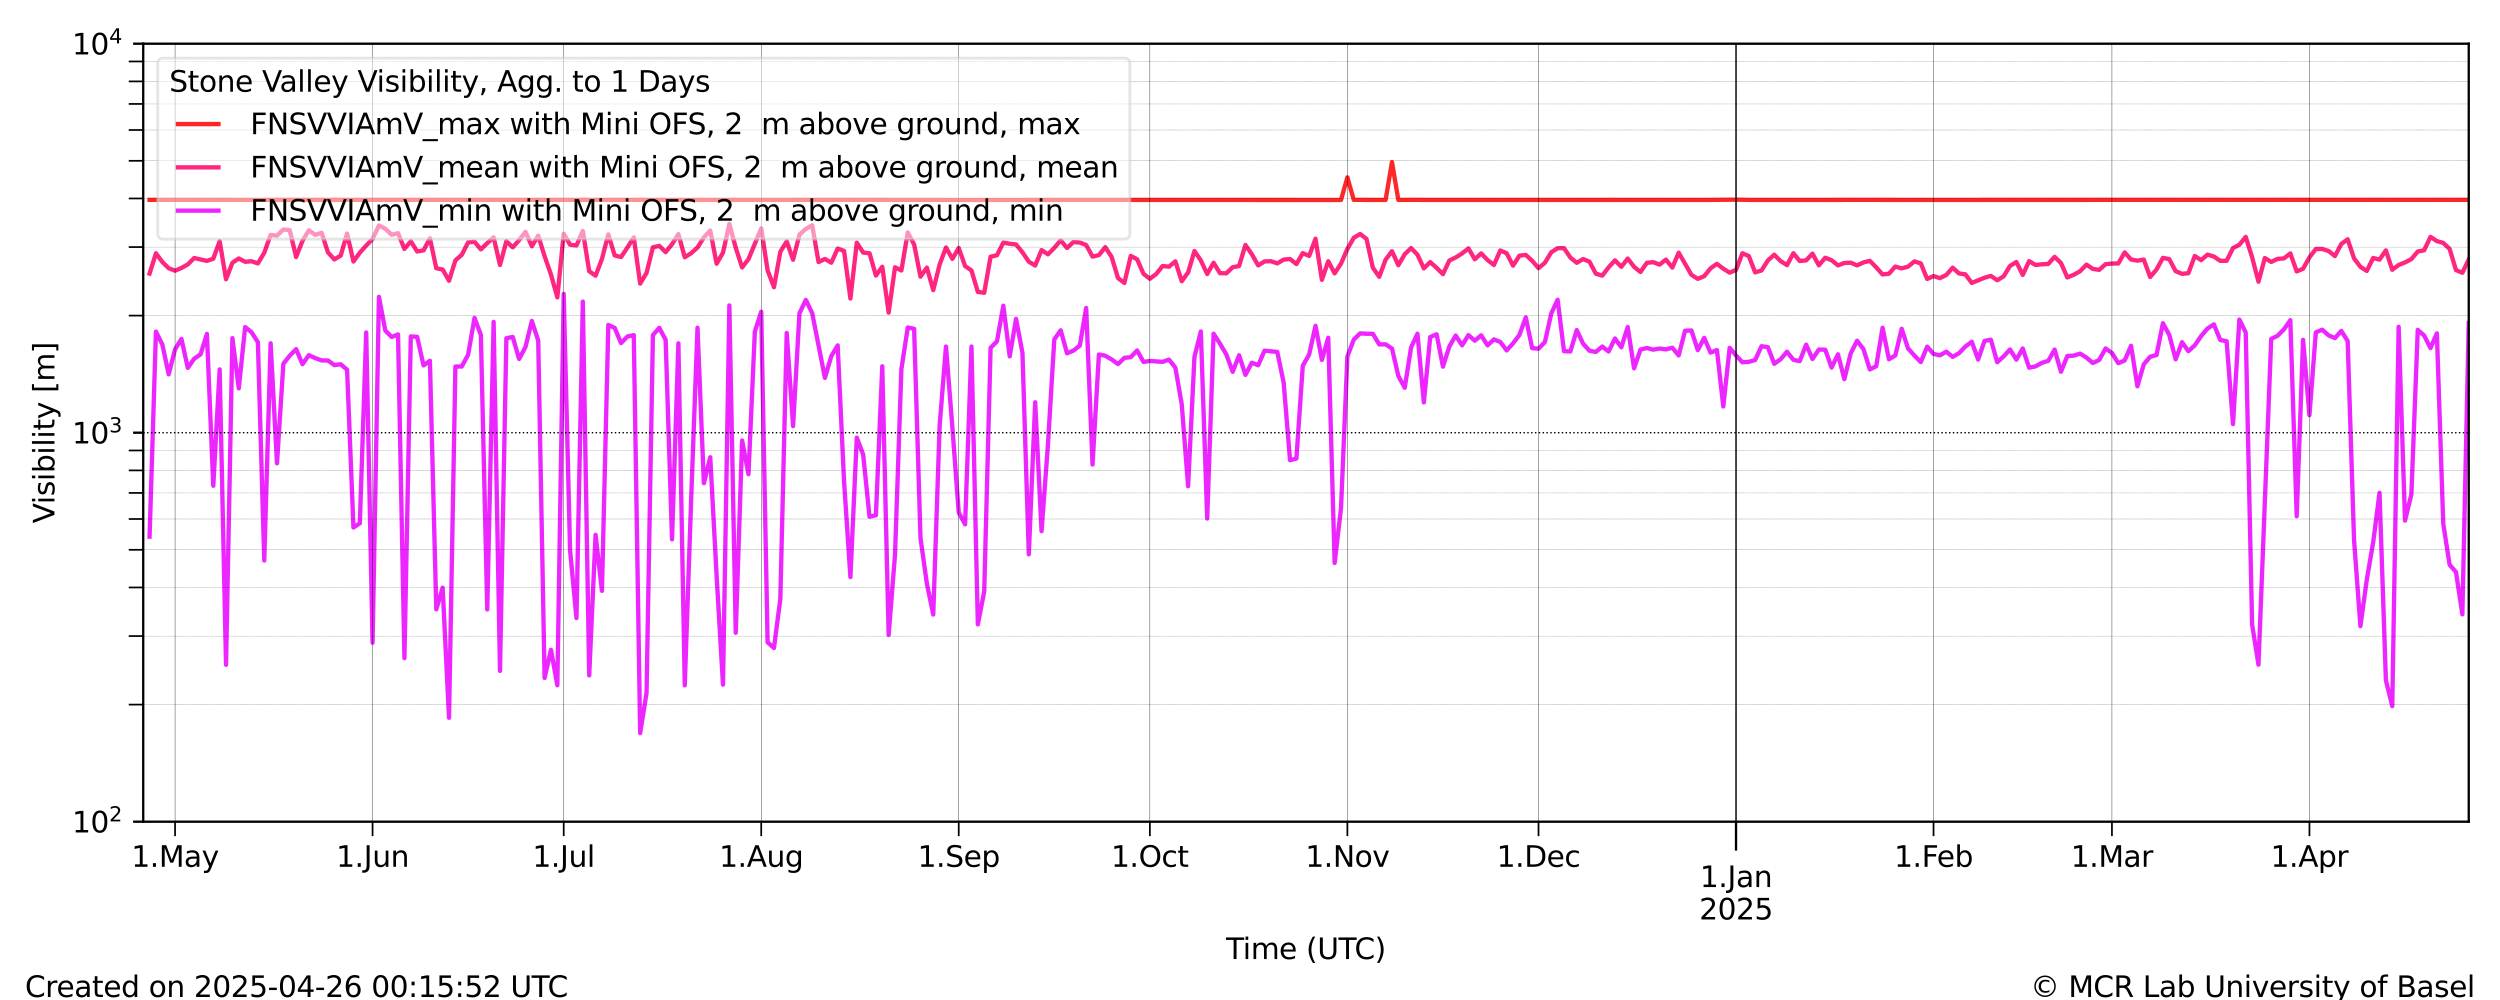 <?xml version="1.0" encoding="utf-8" standalone="no"?>
<!DOCTYPE svg PUBLIC "-//W3C//DTD SVG 1.1//EN"
  "http://www.w3.org/Graphics/SVG/1.1/DTD/svg11.dtd">
<svg xmlns:xlink="http://www.w3.org/1999/xlink" width="864pt" height="345.6pt" viewBox="0 0 864 345.6" xmlns="http://www.w3.org/2000/svg" version="1.1">
 <defs>
  <style type="text/css">*{stroke-linejoin: round; stroke-linecap: butt}</style>
 </defs>
 <g id="figure_1">
  <g id="patch_1">
   <path d="M 0 345.6 
L 864 345.6 
L 864 0 
L 0 0 
z
" style="fill: #ffffff"/>
  </g>
  <g id="axes_1">
   <g id="patch_2">
    <path d="M 49.498 283.976 
L 853.2 283.976 
L 853.2 15.102 
L 49.498 15.102 
z
" style="fill: #ffffff"/>
   </g>
   <g id="line2d_1">
    <path d="M 51.692 69.056 
L 67.105 69.069 
L 82.519 69.077 
L 212.432 69.061 
L 216.836 69.061 
L 225.644 69.08 
L 254.269 69.083 
L 302.711 69.065 
L 311.519 69.092 
L 315.923 69.078 
L 335.74 69.118 
L 344.548 69.109 
L 368.769 69.079 
L 463.452 69.103 
L 465.654 61.308 
L 467.856 69.064 
L 478.865 69.09 
L 481.067 56.033 
L 483.269 69.094 
L 487.673 69.061 
L 492.077 69.079 
L 536.115 69.093 
L 540.519 69.091 
L 558.134 69.074 
L 562.538 69.095 
L 573.548 69.076 
L 588.961 69.092 
L 599.971 69.006 
L 604.375 69.078 
L 624.192 69.085 
L 641.808 69.067 
L 659.423 69.078 
L 853.192 69.059 
L 853.192 69.059 
" clip-path="url(#pf13adcde58)" style="fill: none; stroke: #ff0000; stroke-opacity: 0.85; stroke-width: 1.5; stroke-linecap: square"/>
   </g>
   <g id="line2d_2">
    <path d="M 51.692 94.55 
L 53.894 87.54 
L 56.096 90.533 
L 58.298 92.7 
L 60.5 93.56 
L 62.702 92.616 
L 64.904 91.379 
L 67.105 89.172 
L 71.509 90.163 
L 73.711 89.41 
L 75.913 83.376 
L 78.115 96.501 
L 80.317 90.816 
L 82.519 89.32 
L 84.721 90.482 
L 86.923 90.284 
L 89.125 91.036 
L 91.327 87.34 
L 93.529 81.173 
L 95.73 81.428 
L 97.932 79.321 
L 100.134 79.532 
L 102.336 88.83 
L 104.538 83.251 
L 106.74 79.579 
L 108.942 81.157 
L 111.144 80.454 
L 113.346 87.212 
L 115.548 89.658 
L 117.75 88.315 
L 119.952 80.73 
L 122.154 90.378 
L 124.355 87.326 
L 126.557 84.862 
L 128.759 82.608 
L 130.961 77.924 
L 133.163 79.071 
L 135.365 81.131 
L 137.567 80.599 
L 139.769 86.029 
L 141.971 83.395 
L 144.173 86.905 
L 146.375 86.533 
L 148.577 82.378 
L 150.779 92.689 
L 152.98 93.154 
L 155.182 97.033 
L 157.384 89.974 
L 159.586 88.055 
L 161.788 83.764 
L 163.99 83.565 
L 166.192 86.174 
L 168.394 84.027 
L 170.596 82.035 
L 172.798 91.59 
L 175 83.375 
L 177.202 85.478 
L 179.404 82.997 
L 181.605 80.13 
L 183.807 85.107 
L 186.009 81.443 
L 188.211 88.544 
L 190.413 94.852 
L 192.615 102.77 
L 194.817 80.791 
L 197.019 84.58 
L 199.221 84.818 
L 201.423 79.818 
L 203.625 93.73 
L 205.827 95.275 
L 208.029 89.511 
L 210.23 81.015 
L 212.432 88.275 
L 214.634 88.832 
L 216.836 85.558 
L 219.038 82.051 
L 221.24 98.012 
L 223.442 94.341 
L 225.644 85.466 
L 227.846 84.974 
L 230.048 87.137 
L 232.25 84.413 
L 234.452 80.903 
L 236.654 88.918 
L 238.856 87.503 
L 241.057 85.54 
L 243.259 82.04 
L 245.461 79.664 
L 247.663 91.152 
L 249.865 87.309 
L 252.067 77.398 
L 254.269 85.633 
L 256.471 92.425 
L 258.673 89.561 
L 263.077 78.933 
L 265.279 93.402 
L 267.481 99.258 
L 269.682 87.016 
L 271.884 83.451 
L 274.086 89.764 
L 276.288 81.091 
L 278.49 79.116 
L 280.692 77.859 
L 282.894 90.562 
L 285.096 89.493 
L 287.298 90.783 
L 289.5 85.915 
L 291.702 86.715 
L 293.904 103.162 
L 296.106 83.864 
L 298.307 87.288 
L 300.509 87.536 
L 302.711 95.231 
L 304.913 92.186 
L 307.115 108.034 
L 309.317 92.387 
L 311.519 93.474 
L 313.721 80.349 
L 315.923 84.486 
L 318.125 95.616 
L 320.327 92.498 
L 322.529 100.263 
L 324.731 91.431 
L 326.932 85.537 
L 329.134 89.453 
L 331.336 85.701 
L 333.538 91.964 
L 335.74 93.473 
L 337.942 100.884 
L 340.144 101.179 
L 342.346 88.716 
L 344.548 88.212 
L 346.75 83.831 
L 348.952 84.246 
L 351.154 84.481 
L 353.356 87.194 
L 355.557 90.444 
L 357.759 91.767 
L 359.961 86.428 
L 362.163 87.893 
L 364.365 85.673 
L 366.567 83.067 
L 368.769 85.713 
L 370.971 83.637 
L 373.173 83.812 
L 375.375 84.684 
L 377.577 88.679 
L 379.779 88.169 
L 381.981 85.422 
L 384.182 88.816 
L 386.384 96.098 
L 388.586 97.785 
L 390.788 88.439 
L 392.99 89.615 
L 395.192 94.638 
L 397.394 96.35 
L 399.596 94.688 
L 401.798 91.93 
L 404 92.171 
L 406.202 90.316 
L 408.404 97.188 
L 410.606 94.169 
L 412.808 86.749 
L 415.009 90.006 
L 417.211 94.708 
L 419.413 90.805 
L 421.615 94.4 
L 423.817 94.456 
L 426.019 92.343 
L 428.221 91.938 
L 430.423 84.663 
L 432.625 87.861 
L 434.827 91.722 
L 437.029 90.339 
L 439.231 90.275 
L 441.433 91.017 
L 443.634 89.723 
L 445.836 89.505 
L 448.038 91.264 
L 450.24 87.487 
L 452.442 88.448 
L 454.644 82.5 
L 456.846 96.707 
L 459.048 90.284 
L 461.25 94.469 
L 463.452 91.094 
L 465.654 86.034 
L 467.856 82.178 
L 470.058 80.863 
L 472.259 82.562 
L 474.461 92.533 
L 476.663 95.655 
L 478.865 89.739 
L 481.067 86.819 
L 483.269 91.651 
L 485.471 87.854 
L 487.673 85.734 
L 489.875 88.024 
L 492.077 92.75 
L 494.279 90.577 
L 496.481 92.569 
L 498.683 94.733 
L 500.884 90.043 
L 503.086 88.974 
L 505.288 87.594 
L 507.49 85.856 
L 509.692 89.594 
L 511.894 87.57 
L 514.096 89.866 
L 516.298 91.582 
L 518.5 86.572 
L 520.702 87.519 
L 522.904 91.812 
L 525.106 88.353 
L 527.308 88.101 
L 529.509 90.12 
L 531.711 92.667 
L 533.913 90.817 
L 536.115 87.182 
L 538.317 85.785 
L 540.519 85.769 
L 542.721 88.999 
L 544.923 90.83 
L 547.125 89.514 
L 549.327 90.457 
L 551.529 94.585 
L 553.731 95.265 
L 555.933 92.388 
L 558.134 89.978 
L 560.336 92.203 
L 562.538 89.36 
L 564.74 92.211 
L 566.942 93.999 
L 569.144 90.834 
L 571.346 90.604 
L 573.548 91.443 
L 575.75 89.711 
L 577.952 92.485 
L 580.154 87.331 
L 584.558 94.981 
L 586.759 96.361 
L 588.961 95.467 
L 591.163 92.73 
L 593.365 91.182 
L 595.567 92.853 
L 597.769 94.226 
L 599.971 93.303 
L 602.173 87.529 
L 604.375 88.487 
L 606.577 94.13 
L 608.779 93.471 
L 610.981 90.006 
L 613.183 88.033 
L 615.385 90.227 
L 617.586 91.647 
L 619.788 87.516 
L 621.99 90.21 
L 624.192 89.987 
L 626.394 87.657 
L 628.596 91.693 
L 630.798 89.084 
L 633 89.922 
L 635.202 91.723 
L 637.404 90.886 
L 639.606 90.787 
L 641.808 91.717 
L 644.01 90.698 
L 646.211 90.137 
L 648.413 92.38 
L 650.615 94.86 
L 652.817 94.6 
L 655.019 92.126 
L 657.221 92.757 
L 659.423 92.145 
L 661.625 90.338 
L 663.827 91.042 
L 666.029 96.416 
L 668.231 95.414 
L 670.433 96.123 
L 672.635 95.024 
L 674.836 92.501 
L 677.038 94.519 
L 679.24 94.815 
L 681.442 97.786 
L 685.846 95.983 
L 688.048 95.352 
L 690.25 96.844 
L 692.452 95.511 
L 694.654 91.914 
L 696.856 90.545 
L 699.058 95.016 
L 701.26 90.241 
L 703.461 91.573 
L 705.663 91.343 
L 707.865 91.228 
L 710.067 88.758 
L 712.269 90.904 
L 714.471 95.879 
L 716.673 94.963 
L 718.875 93.736 
L 721.077 91.453 
L 723.279 92.931 
L 725.481 93.262 
L 727.683 91.308 
L 729.885 91.088 
L 732.086 91.052 
L 734.288 87.234 
L 736.49 89.686 
L 738.692 90.079 
L 740.894 89.714 
L 743.096 95.736 
L 745.298 93.145 
L 747.5 89.126 
L 749.702 89.552 
L 751.904 93.723 
L 754.106 94.645 
L 756.308 94.412 
L 758.51 88.477 
L 760.711 89.893 
L 762.913 87.995 
L 765.115 88.664 
L 767.317 90.151 
L 769.519 90.125 
L 771.721 85.745 
L 773.923 84.577 
L 776.125 81.873 
L 778.327 88.902 
L 780.529 97.352 
L 782.731 89.184 
L 784.933 90.527 
L 787.135 89.473 
L 789.337 89.309 
L 791.538 87.575 
L 793.74 93.795 
L 795.942 92.88 
L 798.144 88.933 
L 800.346 86.059 
L 802.548 86.043 
L 804.75 86.735 
L 806.952 88.491 
L 809.154 84.306 
L 811.356 82.696 
L 813.558 89.302 
L 815.76 92.22 
L 817.962 93.632 
L 820.163 89.153 
L 822.365 89.72 
L 824.567 86.532 
L 826.769 93.236 
L 828.971 91.581 
L 831.173 90.686 
L 833.375 89.54 
L 835.577 86.924 
L 837.779 86.503 
L 839.981 81.86 
L 842.183 83.319 
L 844.385 83.947 
L 846.587 86.029 
L 848.788 93.342 
L 850.99 94.266 
L 853.192 89.694 
L 853.192 89.694 
" clip-path="url(#pf13adcde58)" style="fill: none; stroke: #ff006a; stroke-opacity: 0.85; stroke-width: 1.5; stroke-linecap: square"/>
   </g>
   <g id="line2d_3">
    <path d="M 51.692 185.453 
L 53.894 114.605 
L 56.096 119.044 
L 58.298 129.364 
L 60.5 120.744 
L 62.702 117.151 
L 64.904 127.128 
L 67.105 123.975 
L 69.307 122.458 
L 71.509 115.395 
L 73.711 167.873 
L 75.913 127.67 
L 78.115 229.751 
L 80.317 116.874 
L 82.519 134.206 
L 84.721 113.04 
L 86.923 114.802 
L 89.125 118.256 
L 91.327 193.717 
L 93.529 118.647 
L 95.73 160.122 
L 97.932 125.693 
L 100.134 122.922 
L 102.336 120.664 
L 104.538 125.854 
L 106.74 122.738 
L 108.942 123.763 
L 111.144 124.559 
L 113.346 124.583 
L 115.548 126.183 
L 117.75 125.894 
L 119.952 127.779 
L 122.154 182.297 
L 124.355 180.855 
L 126.557 114.903 
L 128.759 222.113 
L 130.961 102.585 
L 133.163 114.25 
L 135.365 116.463 
L 137.567 115.574 
L 139.769 227.436 
L 141.971 116.269 
L 144.173 116.401 
L 146.375 126.289 
L 148.577 124.682 
L 150.779 210.581 
L 152.98 203.124 
L 155.182 248.069 
L 157.384 126.674 
L 159.586 126.669 
L 161.788 122.584 
L 163.99 109.878 
L 166.192 115.747 
L 168.394 210.628 
L 170.596 111.247 
L 172.798 231.865 
L 175 116.91 
L 177.202 116.446 
L 179.404 124.066 
L 181.605 119.931 
L 183.807 110.918 
L 186.009 117.711 
L 188.211 234.298 
L 190.413 224.596 
L 192.615 236.82 
L 194.817 101.564 
L 197.019 190.241 
L 199.221 213.606 
L 201.423 104.238 
L 203.625 233.409 
L 205.827 184.861 
L 208.029 204.199 
L 210.23 112.297 
L 212.432 113.321 
L 214.634 118.566 
L 216.836 116.297 
L 219.038 115.824 
L 221.24 253.345 
L 223.442 239.482 
L 225.644 115.809 
L 227.846 113.308 
L 230.048 117.466 
L 232.25 186.403 
L 234.452 118.66 
L 236.654 236.846 
L 238.856 172.745 
L 241.057 113.264 
L 243.259 166.996 
L 245.461 158.026 
L 247.663 198.962 
L 249.865 236.617 
L 252.067 105.56 
L 254.269 218.676 
L 256.471 152.238 
L 258.673 163.885 
L 260.875 114.599 
L 263.077 107.736 
L 265.279 221.956 
L 267.481 223.95 
L 269.682 207.006 
L 271.884 115.095 
L 274.086 147.26 
L 276.288 108.302 
L 278.49 103.65 
L 280.692 108.224 
L 285.096 130.592 
L 287.298 123.072 
L 289.5 119.374 
L 291.702 166.349 
L 293.904 199.423 
L 296.106 151.251 
L 298.307 157.088 
L 300.509 178.582 
L 302.711 178.065 
L 304.913 126.594 
L 307.115 219.427 
L 309.317 191.645 
L 311.519 127.578 
L 313.721 113.183 
L 315.923 113.631 
L 318.125 185.996 
L 320.327 201.697 
L 322.529 212.389 
L 324.731 147.191 
L 326.932 119.763 
L 329.134 147.596 
L 331.336 177.124 
L 333.538 181.197 
L 335.74 119.77 
L 337.942 215.783 
L 340.144 204.449 
L 342.346 120.206 
L 344.548 117.983 
L 346.75 105.656 
L 348.952 123.155 
L 351.154 110.201 
L 353.356 121.932 
L 355.557 191.582 
L 357.759 139.021 
L 359.961 183.576 
L 362.163 153.726 
L 364.365 117.312 
L 366.567 114.159 
L 368.769 122.096 
L 370.971 121.169 
L 373.173 119.452 
L 375.375 106.437 
L 377.577 160.531 
L 379.779 122.528 
L 381.981 122.936 
L 384.182 124.225 
L 386.384 125.814 
L 388.586 123.671 
L 390.788 123.433 
L 392.99 121.128 
L 395.192 125.084 
L 397.394 124.744 
L 401.798 125.058 
L 404 124.276 
L 406.202 127.055 
L 408.404 139.656 
L 410.606 168.019 
L 412.808 123.298 
L 415.009 114.56 
L 417.211 179.191 
L 419.413 115.34 
L 421.615 118.736 
L 423.817 122.515 
L 426.019 128.503 
L 428.221 122.796 
L 430.423 129.558 
L 432.625 125.358 
L 434.827 126.229 
L 437.029 121.184 
L 441.433 121.625 
L 443.634 132.268 
L 445.836 159.03 
L 448.038 158.479 
L 450.24 126.419 
L 452.442 122.513 
L 454.644 112.591 
L 456.846 124.379 
L 459.048 116.728 
L 461.25 194.563 
L 463.452 175.633 
L 465.654 123.219 
L 467.856 117.374 
L 470.058 115.22 
L 472.259 115.35 
L 474.461 115.364 
L 476.663 119.026 
L 478.865 118.998 
L 481.067 120.446 
L 483.269 129.94 
L 485.471 134.013 
L 487.673 120.055 
L 489.875 115.346 
L 492.077 139.08 
L 494.279 116.475 
L 496.481 115.525 
L 498.683 126.704 
L 500.884 119.776 
L 503.086 115.958 
L 505.288 119.343 
L 507.49 115.826 
L 509.692 117.725 
L 511.894 115.881 
L 514.096 119.366 
L 516.298 117.299 
L 518.5 118.176 
L 520.702 121.103 
L 522.904 118.656 
L 525.106 115.774 
L 527.308 109.689 
L 529.509 120.315 
L 531.711 120.498 
L 533.913 118.224 
L 536.115 108.354 
L 538.317 103.587 
L 540.519 121.37 
L 542.721 121.469 
L 544.923 114.071 
L 547.125 118.796 
L 549.327 121.219 
L 551.529 121.615 
L 553.731 119.774 
L 555.933 121.475 
L 558.134 116.978 
L 560.336 120.023 
L 562.538 113.014 
L 564.74 127.28 
L 566.942 120.817 
L 569.144 120.264 
L 571.346 120.84 
L 573.548 120.455 
L 575.75 120.756 
L 577.952 120.163 
L 580.154 122.838 
L 582.356 114.297 
L 584.558 114.22 
L 586.759 121.016 
L 588.961 116.764 
L 591.163 121.868 
L 593.365 120.985 
L 595.567 140.472 
L 597.769 120.213 
L 599.971 122.854 
L 602.173 125.197 
L 604.375 125.055 
L 606.577 124.421 
L 608.779 119.649 
L 610.981 119.993 
L 613.183 125.726 
L 615.385 124.141 
L 617.586 121.556 
L 619.788 124.352 
L 621.99 124.785 
L 624.192 119.118 
L 626.394 124.071 
L 628.596 120.793 
L 630.798 120.856 
L 633 127.027 
L 635.202 122.452 
L 637.404 131.038 
L 639.606 122.131 
L 641.808 117.76 
L 644.01 120.662 
L 646.211 127.679 
L 648.413 126.571 
L 650.615 113.273 
L 652.817 124.16 
L 655.019 122.841 
L 657.221 113.63 
L 659.423 120.417 
L 661.625 122.898 
L 663.827 125.134 
L 666.029 119.8 
L 668.231 122.32 
L 670.433 122.796 
L 672.635 121.544 
L 674.836 123.333 
L 677.038 122.051 
L 679.24 119.748 
L 681.442 118.113 
L 683.644 124.263 
L 685.846 117.831 
L 688.048 117.418 
L 690.25 125.182 
L 692.452 123.176 
L 694.654 120.777 
L 696.856 124.295 
L 699.058 120.433 
L 701.26 127.074 
L 703.461 126.638 
L 705.663 125.4 
L 707.865 124.725 
L 710.067 120.821 
L 712.269 128.464 
L 714.471 123.031 
L 716.673 122.911 
L 718.875 122.215 
L 721.077 123.574 
L 723.279 125.455 
L 725.481 124.402 
L 727.683 120.42 
L 729.885 121.99 
L 732.086 125.525 
L 734.288 124.57 
L 736.49 119.506 
L 738.692 133.503 
L 740.894 125.903 
L 743.096 123.291 
L 745.298 122.69 
L 747.5 111.704 
L 749.702 115.75 
L 751.904 124.178 
L 754.106 118.26 
L 756.308 121.371 
L 758.51 119.345 
L 760.711 116.143 
L 762.913 113.538 
L 765.115 112.102 
L 767.317 117.489 
L 769.519 117.93 
L 771.721 146.567 
L 773.923 110.446 
L 776.125 114.905 
L 778.327 215.831 
L 780.529 229.71 
L 784.933 117.107 
L 787.135 116.045 
L 789.337 113.806 
L 791.538 110.649 
L 793.74 178.416 
L 795.942 117.442 
L 798.144 143.478 
L 800.346 114.88 
L 802.548 113.939 
L 804.75 115.888 
L 806.952 116.85 
L 809.154 114.363 
L 811.356 117.872 
L 813.558 186.619 
L 815.76 216.387 
L 817.962 200.365 
L 820.163 187.455 
L 822.365 170.337 
L 824.567 235.13 
L 826.769 244.045 
L 828.971 112.951 
L 831.173 179.908 
L 833.375 170.838 
L 835.577 114.003 
L 837.779 115.966 
L 839.981 120.303 
L 842.183 115.211 
L 844.385 180.954 
L 846.587 195.186 
L 848.788 197.698 
L 850.99 212.314 
L 853.192 111.628 
L 853.192 111.628 
" clip-path="url(#pf13adcde58)" style="fill: none; stroke: #ea00ff; stroke-opacity: 0.85; stroke-width: 1.5; stroke-linecap: square"/>
   </g>
   <g id="matplotlib.axis_1">
    <g id="xtick_1">
     <g id="line2d_4">
      <path d="M 599.971 283.976 
L 599.971 15.102 
" clip-path="url(#pf13adcde58)" style="fill: none; stroke: #000000; stroke-width: 0.5; stroke-linecap: square"/>
     </g>
     <g id="line2d_5">
      <defs>
       <path id="mf2e3b61548" d="M 0 0 
L 0 10 
" style="stroke: #000000; stroke-width: 0.8"/>
      </defs>
      <g>
       <use xlink:href="#mf2e3b61548" x="599.971" y="283.976" style="stroke: #000000; stroke-width: 0.8"/>
      </g>
     </g>
     <g id="text_1">
      <!-- 1.Jan -->
      <g transform="translate(587.493 306.574) scale(0.1 -0.1)">
       <defs>
        <path id="DejaVuSans-31" d="M 794 531 
L 1825 531 
L 1825 4091 
L 703 3866 
L 703 4441 
L 1819 4666 
L 2450 4666 
L 2450 531 
L 3481 531 
L 3481 0 
L 794 0 
L 794 531 
z
" transform="scale(0.016)"/>
        <path id="DejaVuSans-2e" d="M 684 794 
L 1344 794 
L 1344 0 
L 684 0 
L 684 794 
z
" transform="scale(0.016)"/>
        <path id="DejaVuSans-4a" d="M 628 4666 
L 1259 4666 
L 1259 325 
Q 1259 -519 939 -900 
Q 619 -1281 -91 -1281 
L -331 -1281 
L -331 -750 
L -134 -750 
Q 284 -750 456 -515 
Q 628 -281 628 325 
L 628 4666 
z
" transform="scale(0.016)"/>
        <path id="DejaVuSans-61" d="M 2194 1759 
Q 1497 1759 1228 1600 
Q 959 1441 959 1056 
Q 959 750 1161 570 
Q 1363 391 1709 391 
Q 2188 391 2477 730 
Q 2766 1069 2766 1631 
L 2766 1759 
L 2194 1759 
z
M 3341 1997 
L 3341 0 
L 2766 0 
L 2766 531 
Q 2569 213 2275 61 
Q 1981 -91 1556 -91 
Q 1019 -91 701 211 
Q 384 513 384 1019 
Q 384 1609 779 1909 
Q 1175 2209 1959 2209 
L 2766 2209 
L 2766 2266 
Q 2766 2663 2505 2880 
Q 2244 3097 1772 3097 
Q 1472 3097 1187 3025 
Q 903 2953 641 2809 
L 641 3341 
Q 956 3463 1253 3523 
Q 1550 3584 1831 3584 
Q 2591 3584 2966 3190 
Q 3341 2797 3341 1997 
z
" transform="scale(0.016)"/>
        <path id="DejaVuSans-6e" d="M 3513 2113 
L 3513 0 
L 2938 0 
L 2938 2094 
Q 2938 2591 2744 2837 
Q 2550 3084 2163 3084 
Q 1697 3084 1428 2787 
Q 1159 2491 1159 1978 
L 1159 0 
L 581 0 
L 581 3500 
L 1159 3500 
L 1159 2956 
Q 1366 3272 1645 3428 
Q 1925 3584 2291 3584 
Q 2894 3584 3203 3211 
Q 3513 2838 3513 2113 
z
" transform="scale(0.016)"/>
       </defs>
       <use xlink:href="#DejaVuSans-31"/>
       <use xlink:href="#DejaVuSans-2e" x="63.623"/>
       <use xlink:href="#DejaVuSans-4a" x="95.41"/>
       <use xlink:href="#DejaVuSans-61" x="124.902"/>
       <use xlink:href="#DejaVuSans-6e" x="186.182"/>
      </g>
      <!-- 2025 -->
      <g transform="translate(587.246 317.772) scale(0.1 -0.1)">
       <defs>
        <path id="DejaVuSans-32" d="M 1228 531 
L 3431 531 
L 3431 0 
L 469 0 
L 469 531 
Q 828 903 1448 1529 
Q 2069 2156 2228 2338 
Q 2531 2678 2651 2914 
Q 2772 3150 2772 3378 
Q 2772 3750 2511 3984 
Q 2250 4219 1831 4219 
Q 1534 4219 1204 4116 
Q 875 4013 500 3803 
L 500 4441 
Q 881 4594 1212 4672 
Q 1544 4750 1819 4750 
Q 2544 4750 2975 4387 
Q 3406 4025 3406 3419 
Q 3406 3131 3298 2873 
Q 3191 2616 2906 2266 
Q 2828 2175 2409 1742 
Q 1991 1309 1228 531 
z
" transform="scale(0.016)"/>
        <path id="DejaVuSans-30" d="M 2034 4250 
Q 1547 4250 1301 3770 
Q 1056 3291 1056 2328 
Q 1056 1369 1301 889 
Q 1547 409 2034 409 
Q 2525 409 2770 889 
Q 3016 1369 3016 2328 
Q 3016 3291 2770 3770 
Q 2525 4250 2034 4250 
z
M 2034 4750 
Q 2819 4750 3233 4129 
Q 3647 3509 3647 2328 
Q 3647 1150 3233 529 
Q 2819 -91 2034 -91 
Q 1250 -91 836 529 
Q 422 1150 422 2328 
Q 422 3509 836 4129 
Q 1250 4750 2034 4750 
z
" transform="scale(0.016)"/>
        <path id="DejaVuSans-35" d="M 691 4666 
L 3169 4666 
L 3169 4134 
L 1269 4134 
L 1269 2991 
Q 1406 3038 1543 3061 
Q 1681 3084 1819 3084 
Q 2600 3084 3056 2656 
Q 3513 2228 3513 1497 
Q 3513 744 3044 326 
Q 2575 -91 1722 -91 
Q 1428 -91 1123 -41 
Q 819 9 494 109 
L 494 744 
Q 775 591 1075 516 
Q 1375 441 1709 441 
Q 2250 441 2565 725 
Q 2881 1009 2881 1497 
Q 2881 1984 2565 2268 
Q 2250 2553 1709 2553 
Q 1456 2553 1204 2497 
Q 953 2441 691 2322 
L 691 4666 
z
" transform="scale(0.016)"/>
       </defs>
       <use xlink:href="#DejaVuSans-32"/>
       <use xlink:href="#DejaVuSans-30" x="63.623"/>
       <use xlink:href="#DejaVuSans-32" x="127.246"/>
       <use xlink:href="#DejaVuSans-35" x="190.869"/>
      </g>
     </g>
    </g>
    <g id="xtick_2">
     <g id="line2d_6">
      <path d="M 60.5 283.976 
L 60.5 15.102 
" clip-path="url(#pf13adcde58)" style="fill: none; stroke: #000000; stroke-width: 0.125; stroke-linecap: square"/>
     </g>
     <g id="line2d_7">
      <defs>
       <path id="mc75aa3750f" d="M 0 0 
L 0 5 
" style="stroke: #000000; stroke-width: 0.6"/>
      </defs>
      <g>
       <use xlink:href="#mc75aa3750f" x="60.5" y="283.976" style="stroke: #000000; stroke-width: 0.6"/>
      </g>
     </g>
     <g id="text_2">
      <!-- 1.May -->
      <g transform="translate(45.392 299.574) scale(0.1 -0.1)">
       <defs>
        <path id="DejaVuSans-4d" d="M 628 4666 
L 1569 4666 
L 2759 1491 
L 3956 4666 
L 4897 4666 
L 4897 0 
L 4281 0 
L 4281 4097 
L 3078 897 
L 2444 897 
L 1241 4097 
L 1241 0 
L 628 0 
L 628 4666 
z
" transform="scale(0.016)"/>
        <path id="DejaVuSans-79" d="M 2059 -325 
Q 1816 -950 1584 -1140 
Q 1353 -1331 966 -1331 
L 506 -1331 
L 506 -850 
L 844 -850 
Q 1081 -850 1212 -737 
Q 1344 -625 1503 -206 
L 1606 56 
L 191 3500 
L 800 3500 
L 1894 763 
L 2988 3500 
L 3597 3500 
L 2059 -325 
z
" transform="scale(0.016)"/>
       </defs>
       <use xlink:href="#DejaVuSans-31"/>
       <use xlink:href="#DejaVuSans-2e" x="63.623"/>
       <use xlink:href="#DejaVuSans-4d" x="95.41"/>
       <use xlink:href="#DejaVuSans-61" x="181.689"/>
       <use xlink:href="#DejaVuSans-79" x="242.969"/>
      </g>
     </g>
    </g>
    <g id="xtick_3">
     <g id="line2d_8">
      <path d="M 128.759 283.976 
L 128.759 15.102 
" clip-path="url(#pf13adcde58)" style="fill: none; stroke: #000000; stroke-width: 0.125; stroke-linecap: square"/>
     </g>
     <g id="line2d_9">
      <g>
       <use xlink:href="#mc75aa3750f" x="128.759" y="283.976" style="stroke: #000000; stroke-width: 0.6"/>
      </g>
     </g>
     <g id="text_3">
      <!-- 1.Jun -->
      <g transform="translate(116.176 299.574) scale(0.1 -0.1)">
       <defs>
        <path id="DejaVuSans-75" d="M 544 1381 
L 544 3500 
L 1119 3500 
L 1119 1403 
Q 1119 906 1312 657 
Q 1506 409 1894 409 
Q 2359 409 2629 706 
Q 2900 1003 2900 1516 
L 2900 3500 
L 3475 3500 
L 3475 0 
L 2900 0 
L 2900 538 
Q 2691 219 2414 64 
Q 2138 -91 1772 -91 
Q 1169 -91 856 284 
Q 544 659 544 1381 
z
M 1991 3584 
L 1991 3584 
z
" transform="scale(0.016)"/>
       </defs>
       <use xlink:href="#DejaVuSans-31"/>
       <use xlink:href="#DejaVuSans-2e" x="63.623"/>
       <use xlink:href="#DejaVuSans-4a" x="95.41"/>
       <use xlink:href="#DejaVuSans-75" x="124.902"/>
       <use xlink:href="#DejaVuSans-6e" x="188.281"/>
      </g>
     </g>
    </g>
    <g id="xtick_4">
     <g id="line2d_10">
      <path d="M 194.817 283.976 
L 194.817 15.102 
" clip-path="url(#pf13adcde58)" style="fill: none; stroke: #000000; stroke-width: 0.125; stroke-linecap: square"/>
     </g>
     <g id="line2d_11">
      <g>
       <use xlink:href="#mc75aa3750f" x="194.817" y="283.976" style="stroke: #000000; stroke-width: 0.6"/>
      </g>
     </g>
     <g id="text_4">
      <!-- 1.Jul -->
      <g transform="translate(184.014 299.574) scale(0.1 -0.1)">
       <defs>
        <path id="DejaVuSans-6c" d="M 603 4863 
L 1178 4863 
L 1178 0 
L 603 0 
L 603 4863 
z
" transform="scale(0.016)"/>
       </defs>
       <use xlink:href="#DejaVuSans-31"/>
       <use xlink:href="#DejaVuSans-2e" x="63.623"/>
       <use xlink:href="#DejaVuSans-4a" x="95.41"/>
       <use xlink:href="#DejaVuSans-75" x="124.902"/>
       <use xlink:href="#DejaVuSans-6c" x="188.281"/>
      </g>
     </g>
    </g>
    <g id="xtick_5">
     <g id="line2d_12">
      <path d="M 263.077 283.976 
L 263.077 15.102 
" clip-path="url(#pf13adcde58)" style="fill: none; stroke: #000000; stroke-width: 0.125; stroke-linecap: square"/>
     </g>
     <g id="line2d_13">
      <g>
       <use xlink:href="#mc75aa3750f" x="263.077" y="283.976" style="stroke: #000000; stroke-width: 0.6"/>
      </g>
     </g>
     <g id="text_5">
      <!-- 1.Aug -->
      <g transform="translate(248.543 299.574) scale(0.1 -0.1)">
       <defs>
        <path id="DejaVuSans-41" d="M 2188 4044 
L 1331 1722 
L 3047 1722 
L 2188 4044 
z
M 1831 4666 
L 2547 4666 
L 4325 0 
L 3669 0 
L 3244 1197 
L 1141 1197 
L 716 0 
L 50 0 
L 1831 4666 
z
" transform="scale(0.016)"/>
        <path id="DejaVuSans-67" d="M 2906 1791 
Q 2906 2416 2648 2759 
Q 2391 3103 1925 3103 
Q 1463 3103 1205 2759 
Q 947 2416 947 1791 
Q 947 1169 1205 825 
Q 1463 481 1925 481 
Q 2391 481 2648 825 
Q 2906 1169 2906 1791 
z
M 3481 434 
Q 3481 -459 3084 -895 
Q 2688 -1331 1869 -1331 
Q 1566 -1331 1297 -1286 
Q 1028 -1241 775 -1147 
L 775 -588 
Q 1028 -725 1275 -790 
Q 1522 -856 1778 -856 
Q 2344 -856 2625 -561 
Q 2906 -266 2906 331 
L 2906 616 
Q 2728 306 2450 153 
Q 2172 0 1784 0 
Q 1141 0 747 490 
Q 353 981 353 1791 
Q 353 2603 747 3093 
Q 1141 3584 1784 3584 
Q 2172 3584 2450 3431 
Q 2728 3278 2906 2969 
L 2906 3500 
L 3481 3500 
L 3481 434 
z
" transform="scale(0.016)"/>
       </defs>
       <use xlink:href="#DejaVuSans-31"/>
       <use xlink:href="#DejaVuSans-2e" x="63.623"/>
       <use xlink:href="#DejaVuSans-41" x="95.41"/>
       <use xlink:href="#DejaVuSans-75" x="163.818"/>
       <use xlink:href="#DejaVuSans-67" x="227.197"/>
      </g>
     </g>
    </g>
    <g id="xtick_6">
     <g id="line2d_14">
      <path d="M 331.336 283.976 
L 331.336 15.102 
" clip-path="url(#pf13adcde58)" style="fill: none; stroke: #000000; stroke-width: 0.125; stroke-linecap: square"/>
     </g>
     <g id="line2d_15">
      <g>
       <use xlink:href="#mc75aa3750f" x="331.336" y="283.976" style="stroke: #000000; stroke-width: 0.6"/>
      </g>
     </g>
     <g id="text_6">
      <!-- 1.Sep -->
      <g transform="translate(317.141 299.574) scale(0.1 -0.1)">
       <defs>
        <path id="DejaVuSans-53" d="M 3425 4513 
L 3425 3897 
Q 3066 4069 2747 4153 
Q 2428 4238 2131 4238 
Q 1616 4238 1336 4038 
Q 1056 3838 1056 3469 
Q 1056 3159 1242 3001 
Q 1428 2844 1947 2747 
L 2328 2669 
Q 3034 2534 3370 2195 
Q 3706 1856 3706 1288 
Q 3706 609 3251 259 
Q 2797 -91 1919 -91 
Q 1588 -91 1214 -16 
Q 841 59 441 206 
L 441 856 
Q 825 641 1194 531 
Q 1563 422 1919 422 
Q 2459 422 2753 634 
Q 3047 847 3047 1241 
Q 3047 1584 2836 1778 
Q 2625 1972 2144 2069 
L 1759 2144 
Q 1053 2284 737 2584 
Q 422 2884 422 3419 
Q 422 4038 858 4394 
Q 1294 4750 2059 4750 
Q 2388 4750 2728 4690 
Q 3069 4631 3425 4513 
z
" transform="scale(0.016)"/>
        <path id="DejaVuSans-65" d="M 3597 1894 
L 3597 1613 
L 953 1613 
Q 991 1019 1311 708 
Q 1631 397 2203 397 
Q 2534 397 2845 478 
Q 3156 559 3463 722 
L 3463 178 
Q 3153 47 2828 -22 
Q 2503 -91 2169 -91 
Q 1331 -91 842 396 
Q 353 884 353 1716 
Q 353 2575 817 3079 
Q 1281 3584 2069 3584 
Q 2775 3584 3186 3129 
Q 3597 2675 3597 1894 
z
M 3022 2063 
Q 3016 2534 2758 2815 
Q 2500 3097 2075 3097 
Q 1594 3097 1305 2825 
Q 1016 2553 972 2059 
L 3022 2063 
z
" transform="scale(0.016)"/>
        <path id="DejaVuSans-70" d="M 1159 525 
L 1159 -1331 
L 581 -1331 
L 581 3500 
L 1159 3500 
L 1159 2969 
Q 1341 3281 1617 3432 
Q 1894 3584 2278 3584 
Q 2916 3584 3314 3078 
Q 3713 2572 3713 1747 
Q 3713 922 3314 415 
Q 2916 -91 2278 -91 
Q 1894 -91 1617 61 
Q 1341 213 1159 525 
z
M 3116 1747 
Q 3116 2381 2855 2742 
Q 2594 3103 2138 3103 
Q 1681 3103 1420 2742 
Q 1159 2381 1159 1747 
Q 1159 1113 1420 752 
Q 1681 391 2138 391 
Q 2594 391 2855 752 
Q 3116 1113 3116 1747 
z
" transform="scale(0.016)"/>
       </defs>
       <use xlink:href="#DejaVuSans-31"/>
       <use xlink:href="#DejaVuSans-2e" x="63.623"/>
       <use xlink:href="#DejaVuSans-53" x="95.41"/>
       <use xlink:href="#DejaVuSans-65" x="158.887"/>
       <use xlink:href="#DejaVuSans-70" x="220.41"/>
      </g>
     </g>
    </g>
    <g id="xtick_7">
     <g id="line2d_16">
      <path d="M 397.394 283.976 
L 397.394 15.102 
" clip-path="url(#pf13adcde58)" style="fill: none; stroke: #000000; stroke-width: 0.125; stroke-linecap: square"/>
     </g>
     <g id="line2d_17">
      <g>
       <use xlink:href="#mc75aa3750f" x="397.394" y="283.976" style="stroke: #000000; stroke-width: 0.6"/>
      </g>
     </g>
     <g id="text_7">
      <!-- 1.Oct -->
      <g transform="translate(383.978 299.574) scale(0.1 -0.1)">
       <defs>
        <path id="DejaVuSans-4f" d="M 2522 4238 
Q 1834 4238 1429 3725 
Q 1025 3213 1025 2328 
Q 1025 1447 1429 934 
Q 1834 422 2522 422 
Q 3209 422 3611 934 
Q 4013 1447 4013 2328 
Q 4013 3213 3611 3725 
Q 3209 4238 2522 4238 
z
M 2522 4750 
Q 3503 4750 4090 4092 
Q 4678 3434 4678 2328 
Q 4678 1225 4090 567 
Q 3503 -91 2522 -91 
Q 1538 -91 948 565 
Q 359 1222 359 2328 
Q 359 3434 948 4092 
Q 1538 4750 2522 4750 
z
" transform="scale(0.016)"/>
        <path id="DejaVuSans-63" d="M 3122 3366 
L 3122 2828 
Q 2878 2963 2633 3030 
Q 2388 3097 2138 3097 
Q 1578 3097 1268 2742 
Q 959 2388 959 1747 
Q 959 1106 1268 751 
Q 1578 397 2138 397 
Q 2388 397 2633 464 
Q 2878 531 3122 666 
L 3122 134 
Q 2881 22 2623 -34 
Q 2366 -91 2075 -91 
Q 1284 -91 818 406 
Q 353 903 353 1747 
Q 353 2603 823 3093 
Q 1294 3584 2113 3584 
Q 2378 3584 2631 3529 
Q 2884 3475 3122 3366 
z
" transform="scale(0.016)"/>
        <path id="DejaVuSans-74" d="M 1172 4494 
L 1172 3500 
L 2356 3500 
L 2356 3053 
L 1172 3053 
L 1172 1153 
Q 1172 725 1289 603 
Q 1406 481 1766 481 
L 2356 481 
L 2356 0 
L 1766 0 
Q 1100 0 847 248 
Q 594 497 594 1153 
L 594 3053 
L 172 3053 
L 172 3500 
L 594 3500 
L 594 4494 
L 1172 4494 
z
" transform="scale(0.016)"/>
       </defs>
       <use xlink:href="#DejaVuSans-31"/>
       <use xlink:href="#DejaVuSans-2e" x="63.623"/>
       <use xlink:href="#DejaVuSans-4f" x="95.41"/>
       <use xlink:href="#DejaVuSans-63" x="174.121"/>
       <use xlink:href="#DejaVuSans-74" x="229.102"/>
      </g>
     </g>
    </g>
    <g id="xtick_8">
     <g id="line2d_18">
      <path d="M 465.654 283.976 
L 465.654 15.102 
" clip-path="url(#pf13adcde58)" style="fill: none; stroke: #000000; stroke-width: 0.125; stroke-linecap: square"/>
     </g>
     <g id="line2d_19">
      <g>
       <use xlink:href="#mc75aa3750f" x="465.654" y="283.976" style="stroke: #000000; stroke-width: 0.6"/>
      </g>
     </g>
     <g id="text_8">
      <!-- 1.Nov -->
      <g transform="translate(451.124 299.574) scale(0.1 -0.1)">
       <defs>
        <path id="DejaVuSans-4e" d="M 628 4666 
L 1478 4666 
L 3547 763 
L 3547 4666 
L 4159 4666 
L 4159 0 
L 3309 0 
L 1241 3903 
L 1241 0 
L 628 0 
L 628 4666 
z
" transform="scale(0.016)"/>
        <path id="DejaVuSans-6f" d="M 1959 3097 
Q 1497 3097 1228 2736 
Q 959 2375 959 1747 
Q 959 1119 1226 758 
Q 1494 397 1959 397 
Q 2419 397 2687 759 
Q 2956 1122 2956 1747 
Q 2956 2369 2687 2733 
Q 2419 3097 1959 3097 
z
M 1959 3584 
Q 2709 3584 3137 3096 
Q 3566 2609 3566 1747 
Q 3566 888 3137 398 
Q 2709 -91 1959 -91 
Q 1206 -91 779 398 
Q 353 888 353 1747 
Q 353 2609 779 3096 
Q 1206 3584 1959 3584 
z
" transform="scale(0.016)"/>
        <path id="DejaVuSans-76" d="M 191 3500 
L 800 3500 
L 1894 563 
L 2988 3500 
L 3597 3500 
L 2284 0 
L 1503 0 
L 191 3500 
z
" transform="scale(0.016)"/>
       </defs>
       <use xlink:href="#DejaVuSans-31"/>
       <use xlink:href="#DejaVuSans-2e" x="63.623"/>
       <use xlink:href="#DejaVuSans-4e" x="95.41"/>
       <use xlink:href="#DejaVuSans-6f" x="170.215"/>
       <use xlink:href="#DejaVuSans-76" x="231.396"/>
      </g>
     </g>
    </g>
    <g id="xtick_9">
     <g id="line2d_20">
      <path d="M 531.711 283.976 
L 531.711 15.102 
" clip-path="url(#pf13adcde58)" style="fill: none; stroke: #000000; stroke-width: 0.125; stroke-linecap: square"/>
     </g>
     <g id="line2d_21">
      <g>
       <use xlink:href="#mc75aa3750f" x="531.711" y="283.976" style="stroke: #000000; stroke-width: 0.6"/>
      </g>
     </g>
     <g id="text_9">
      <!-- 1.Dec -->
      <g transform="translate(517.265 299.574) scale(0.1 -0.1)">
       <defs>
        <path id="DejaVuSans-44" d="M 1259 4147 
L 1259 519 
L 2022 519 
Q 2988 519 3436 956 
Q 3884 1394 3884 2338 
Q 3884 3275 3436 3711 
Q 2988 4147 2022 4147 
L 1259 4147 
z
M 628 4666 
L 1925 4666 
Q 3281 4666 3915 4102 
Q 4550 3538 4550 2338 
Q 4550 1131 3912 565 
Q 3275 0 1925 0 
L 628 0 
L 628 4666 
z
" transform="scale(0.016)"/>
       </defs>
       <use xlink:href="#DejaVuSans-31"/>
       <use xlink:href="#DejaVuSans-2e" x="63.623"/>
       <use xlink:href="#DejaVuSans-44" x="95.41"/>
       <use xlink:href="#DejaVuSans-65" x="172.412"/>
       <use xlink:href="#DejaVuSans-63" x="233.936"/>
      </g>
     </g>
    </g>
    <g id="xtick_10">
     <g id="line2d_22">
      <path d="M 668.231 283.976 
L 668.231 15.102 
" clip-path="url(#pf13adcde58)" style="fill: none; stroke: #000000; stroke-width: 0.125; stroke-linecap: square"/>
     </g>
     <g id="line2d_23">
      <g>
       <use xlink:href="#mc75aa3750f" x="668.231" y="283.976" style="stroke: #000000; stroke-width: 0.6"/>
      </g>
     </g>
     <g id="text_10">
      <!-- 1.Feb -->
      <g transform="translate(654.609 299.574) scale(0.1 -0.1)">
       <defs>
        <path id="DejaVuSans-46" d="M 628 4666 
L 3309 4666 
L 3309 4134 
L 1259 4134 
L 1259 2759 
L 3109 2759 
L 3109 2228 
L 1259 2228 
L 1259 0 
L 628 0 
L 628 4666 
z
" transform="scale(0.016)"/>
        <path id="DejaVuSans-62" d="M 3116 1747 
Q 3116 2381 2855 2742 
Q 2594 3103 2138 3103 
Q 1681 3103 1420 2742 
Q 1159 2381 1159 1747 
Q 1159 1113 1420 752 
Q 1681 391 2138 391 
Q 2594 391 2855 752 
Q 3116 1113 3116 1747 
z
M 1159 2969 
Q 1341 3281 1617 3432 
Q 1894 3584 2278 3584 
Q 2916 3584 3314 3078 
Q 3713 2572 3713 1747 
Q 3713 922 3314 415 
Q 2916 -91 2278 -91 
Q 1894 -91 1617 61 
Q 1341 213 1159 525 
L 1159 0 
L 581 0 
L 581 4863 
L 1159 4863 
L 1159 2969 
z
" transform="scale(0.016)"/>
       </defs>
       <use xlink:href="#DejaVuSans-31"/>
       <use xlink:href="#DejaVuSans-2e" x="63.623"/>
       <use xlink:href="#DejaVuSans-46" x="95.41"/>
       <use xlink:href="#DejaVuSans-65" x="147.43"/>
       <use xlink:href="#DejaVuSans-62" x="208.953"/>
      </g>
     </g>
    </g>
    <g id="xtick_11">
     <g id="line2d_24">
      <path d="M 729.885 283.976 
L 729.885 15.102 
" clip-path="url(#pf13adcde58)" style="fill: none; stroke: #000000; stroke-width: 0.125; stroke-linecap: square"/>
     </g>
     <g id="line2d_25">
      <g>
       <use xlink:href="#mc75aa3750f" x="729.885" y="283.976" style="stroke: #000000; stroke-width: 0.6"/>
      </g>
     </g>
     <g id="text_11">
      <!-- 1.Mar -->
      <g transform="translate(715.681 299.574) scale(0.1 -0.1)">
       <defs>
        <path id="DejaVuSans-72" d="M 2631 2963 
Q 2534 3019 2420 3045 
Q 2306 3072 2169 3072 
Q 1681 3072 1420 2755 
Q 1159 2438 1159 1844 
L 1159 0 
L 581 0 
L 581 3500 
L 1159 3500 
L 1159 2956 
Q 1341 3275 1631 3429 
Q 1922 3584 2338 3584 
Q 2397 3584 2469 3576 
Q 2541 3569 2628 3553 
L 2631 2963 
z
" transform="scale(0.016)"/>
       </defs>
       <use xlink:href="#DejaVuSans-31"/>
       <use xlink:href="#DejaVuSans-2e" x="63.623"/>
       <use xlink:href="#DejaVuSans-4d" x="95.41"/>
       <use xlink:href="#DejaVuSans-61" x="181.689"/>
       <use xlink:href="#DejaVuSans-72" x="242.969"/>
      </g>
     </g>
    </g>
    <g id="xtick_12">
     <g id="line2d_26">
      <path d="M 798.144 283.976 
L 798.144 15.102 
" clip-path="url(#pf13adcde58)" style="fill: none; stroke: #000000; stroke-width: 0.125; stroke-linecap: square"/>
     </g>
     <g id="line2d_27">
      <g>
       <use xlink:href="#mc75aa3750f" x="798.144" y="283.976" style="stroke: #000000; stroke-width: 0.6"/>
      </g>
     </g>
     <g id="text_12">
      <!-- 1.Apr -->
      <g transform="translate(784.724 299.574) scale(0.1 -0.1)">
       <use xlink:href="#DejaVuSans-31"/>
       <use xlink:href="#DejaVuSans-2e" x="63.623"/>
       <use xlink:href="#DejaVuSans-41" x="95.41"/>
       <use xlink:href="#DejaVuSans-70" x="163.818"/>
       <use xlink:href="#DejaVuSans-72" x="227.295"/>
      </g>
     </g>
    </g>
    <g id="text_13">
     <!-- Time (UTC) -->
     <g transform="translate(423.714 331.45) scale(0.1 -0.1)">
      <defs>
       <path id="DejaVuSans-54" d="M -19 4666 
L 3928 4666 
L 3928 4134 
L 2272 4134 
L 2272 0 
L 1638 0 
L 1638 4134 
L -19 4134 
L -19 4666 
z
" transform="scale(0.016)"/>
       <path id="DejaVuSans-69" d="M 603 3500 
L 1178 3500 
L 1178 0 
L 603 0 
L 603 3500 
z
M 603 4863 
L 1178 4863 
L 1178 4134 
L 603 4134 
L 603 4863 
z
" transform="scale(0.016)"/>
       <path id="DejaVuSans-6d" d="M 3328 2828 
Q 3544 3216 3844 3400 
Q 4144 3584 4550 3584 
Q 5097 3584 5394 3201 
Q 5691 2819 5691 2113 
L 5691 0 
L 5113 0 
L 5113 2094 
Q 5113 2597 4934 2840 
Q 4756 3084 4391 3084 
Q 3944 3084 3684 2787 
Q 3425 2491 3425 1978 
L 3425 0 
L 2847 0 
L 2847 2094 
Q 2847 2600 2669 2842 
Q 2491 3084 2119 3084 
Q 1678 3084 1418 2786 
Q 1159 2488 1159 1978 
L 1159 0 
L 581 0 
L 581 3500 
L 1159 3500 
L 1159 2956 
Q 1356 3278 1631 3431 
Q 1906 3584 2284 3584 
Q 2666 3584 2933 3390 
Q 3200 3197 3328 2828 
z
" transform="scale(0.016)"/>
       <path id="DejaVuSans-20" transform="scale(0.016)"/>
       <path id="DejaVuSans-28" d="M 1984 4856 
Q 1566 4138 1362 3434 
Q 1159 2731 1159 2009 
Q 1159 1288 1364 580 
Q 1569 -128 1984 -844 
L 1484 -844 
Q 1016 -109 783 600 
Q 550 1309 550 2009 
Q 550 2706 781 3412 
Q 1013 4119 1484 4856 
L 1984 4856 
z
" transform="scale(0.016)"/>
       <path id="DejaVuSans-55" d="M 556 4666 
L 1191 4666 
L 1191 1831 
Q 1191 1081 1462 751 
Q 1734 422 2344 422 
Q 2950 422 3222 751 
Q 3494 1081 3494 1831 
L 3494 4666 
L 4128 4666 
L 4128 1753 
Q 4128 841 3676 375 
Q 3225 -91 2344 -91 
Q 1459 -91 1007 375 
Q 556 841 556 1753 
L 556 4666 
z
" transform="scale(0.016)"/>
       <path id="DejaVuSans-43" d="M 4122 4306 
L 4122 3641 
Q 3803 3938 3442 4084 
Q 3081 4231 2675 4231 
Q 1875 4231 1450 3742 
Q 1025 3253 1025 2328 
Q 1025 1406 1450 917 
Q 1875 428 2675 428 
Q 3081 428 3442 575 
Q 3803 722 4122 1019 
L 4122 359 
Q 3791 134 3420 21 
Q 3050 -91 2638 -91 
Q 1578 -91 968 557 
Q 359 1206 359 2328 
Q 359 3453 968 4101 
Q 1578 4750 2638 4750 
Q 3056 4750 3426 4639 
Q 3797 4528 4122 4306 
z
" transform="scale(0.016)"/>
       <path id="DejaVuSans-29" d="M 513 4856 
L 1013 4856 
Q 1481 4119 1714 3412 
Q 1947 2706 1947 2009 
Q 1947 1309 1714 600 
Q 1481 -109 1013 -844 
L 513 -844 
Q 928 -128 1133 580 
Q 1338 1288 1338 2009 
Q 1338 2731 1133 3434 
Q 928 4138 513 4856 
z
" transform="scale(0.016)"/>
      </defs>
      <use xlink:href="#DejaVuSans-54"/>
      <use xlink:href="#DejaVuSans-69" x="57.959"/>
      <use xlink:href="#DejaVuSans-6d" x="85.742"/>
      <use xlink:href="#DejaVuSans-65" x="183.154"/>
      <use xlink:href="#DejaVuSans-20" x="244.678"/>
      <use xlink:href="#DejaVuSans-28" x="276.465"/>
      <use xlink:href="#DejaVuSans-55" x="315.479"/>
      <use xlink:href="#DejaVuSans-54" x="388.672"/>
      <use xlink:href="#DejaVuSans-43" x="443.881"/>
      <use xlink:href="#DejaVuSans-29" x="513.705"/>
     </g>
    </g>
   </g>
   <g id="matplotlib.axis_2">
    <g id="ytick_1">
     <g id="line2d_28">
      <path d="M 49.498 283.976 
L 853.2 283.976 
" clip-path="url(#pf13adcde58)" style="fill: none; stroke-dasharray: 0.5,0.825; stroke-dashoffset: 0; stroke: #000000; stroke-width: 0.5"/>
     </g>
     <g id="line2d_29">
      <defs>
       <path id="m9c91521b53" d="M 0 0 
L -3.5 0 
" style="stroke: #000000; stroke-width: 0.8"/>
      </defs>
      <g>
       <use xlink:href="#m9c91521b53" x="49.498" y="283.976" style="stroke: #000000; stroke-width: 0.8"/>
      </g>
     </g>
     <g id="text_14">
      <!-- $\mathdefault{10^{2}}$ -->
      <g transform="translate(24.898 287.775) scale(0.1 -0.1)">
       <use xlink:href="#DejaVuSans-31" transform="translate(0 0.766)"/>
       <use xlink:href="#DejaVuSans-30" transform="translate(63.623 0.766)"/>
       <use xlink:href="#DejaVuSans-32" transform="translate(128.203 39.047) scale(0.7)"/>
      </g>
     </g>
    </g>
    <g id="ytick_2">
     <g id="line2d_30">
      <path d="M 49.498 149.539 
L 853.2 149.539 
" clip-path="url(#pf13adcde58)" style="fill: none; stroke-dasharray: 0.5,0.825; stroke-dashoffset: 0; stroke: #000000; stroke-width: 0.5"/>
     </g>
     <g id="line2d_31">
      <g>
       <use xlink:href="#m9c91521b53" x="49.498" y="149.539" style="stroke: #000000; stroke-width: 0.8"/>
      </g>
     </g>
     <g id="text_15">
      <!-- $\mathdefault{10^{3}}$ -->
      <g transform="translate(24.898 153.338) scale(0.1 -0.1)">
       <defs>
        <path id="DejaVuSans-33" d="M 2597 2516 
Q 3050 2419 3304 2112 
Q 3559 1806 3559 1356 
Q 3559 666 3084 287 
Q 2609 -91 1734 -91 
Q 1441 -91 1130 -33 
Q 819 25 488 141 
L 488 750 
Q 750 597 1062 519 
Q 1375 441 1716 441 
Q 2309 441 2620 675 
Q 2931 909 2931 1356 
Q 2931 1769 2642 2001 
Q 2353 2234 1838 2234 
L 1294 2234 
L 1294 2753 
L 1863 2753 
Q 2328 2753 2575 2939 
Q 2822 3125 2822 3475 
Q 2822 3834 2567 4026 
Q 2313 4219 1838 4219 
Q 1578 4219 1281 4162 
Q 984 4106 628 3988 
L 628 4550 
Q 988 4650 1302 4700 
Q 1616 4750 1894 4750 
Q 2613 4750 3031 4423 
Q 3450 4097 3450 3541 
Q 3450 3153 3228 2886 
Q 3006 2619 2597 2516 
z
" transform="scale(0.016)"/>
       </defs>
       <use xlink:href="#DejaVuSans-31" transform="translate(0 0.766)"/>
       <use xlink:href="#DejaVuSans-30" transform="translate(63.623 0.766)"/>
       <use xlink:href="#DejaVuSans-33" transform="translate(128.203 39.047) scale(0.7)"/>
      </g>
     </g>
    </g>
    <g id="ytick_3">
     <g id="line2d_32">
      <path d="M 49.498 15.102 
L 853.2 15.102 
" clip-path="url(#pf13adcde58)" style="fill: none; stroke-dasharray: 0.5,0.825; stroke-dashoffset: 0; stroke: #000000; stroke-width: 0.5"/>
     </g>
     <g id="line2d_33">
      <g>
       <use xlink:href="#m9c91521b53" x="49.498" y="15.102" style="stroke: #000000; stroke-width: 0.8"/>
      </g>
     </g>
     <g id="text_16">
      <!-- $\mathdefault{10^{4}}$ -->
      <g transform="translate(24.898 18.901) scale(0.1 -0.1)">
       <defs>
        <path id="DejaVuSans-34" d="M 2419 4116 
L 825 1625 
L 2419 1625 
L 2419 4116 
z
M 2253 4666 
L 3047 4666 
L 3047 1625 
L 3713 1625 
L 3713 1100 
L 3047 1100 
L 3047 0 
L 2419 0 
L 2419 1100 
L 313 1100 
L 313 1709 
L 2253 4666 
z
" transform="scale(0.016)"/>
       </defs>
       <use xlink:href="#DejaVuSans-31" transform="translate(0 0.684)"/>
       <use xlink:href="#DejaVuSans-30" transform="translate(63.623 0.684)"/>
       <use xlink:href="#DejaVuSans-34" transform="translate(128.203 38.966) scale(0.7)"/>
      </g>
     </g>
    </g>
    <g id="ytick_4">
     <g id="line2d_34">
      <path d="M 49.498 243.506 
L 853.2 243.506 
" clip-path="url(#pf13adcde58)" style="fill: none; stroke-dasharray: 0.125,0.206; stroke-dashoffset: 0; stroke: #000000; stroke-width: 0.125"/>
     </g>
     <g id="line2d_35">
      <defs>
       <path id="mdfffe1c3a0" d="M 0 0 
L -5 0 
" style="stroke: #000000; stroke-width: 0.6"/>
      </defs>
      <g>
       <use xlink:href="#mdfffe1c3a0" x="49.498" y="243.506" style="stroke: #000000; stroke-width: 0.6"/>
      </g>
     </g>
    </g>
    <g id="ytick_5">
     <g id="line2d_36">
      <path d="M 49.498 219.833 
L 853.2 219.833 
" clip-path="url(#pf13adcde58)" style="fill: none; stroke-dasharray: 0.125,0.206; stroke-dashoffset: 0; stroke: #000000; stroke-width: 0.125"/>
     </g>
     <g id="line2d_37">
      <g>
       <use xlink:href="#mdfffe1c3a0" x="49.498" y="219.833" style="stroke: #000000; stroke-width: 0.6"/>
      </g>
     </g>
    </g>
    <g id="ytick_6">
     <g id="line2d_38">
      <path d="M 49.498 203.037 
L 853.2 203.037 
" clip-path="url(#pf13adcde58)" style="fill: none; stroke-dasharray: 0.125,0.206; stroke-dashoffset: 0; stroke: #000000; stroke-width: 0.125"/>
     </g>
     <g id="line2d_39">
      <g>
       <use xlink:href="#mdfffe1c3a0" x="49.498" y="203.037" style="stroke: #000000; stroke-width: 0.6"/>
      </g>
     </g>
    </g>
    <g id="ytick_7">
     <g id="line2d_40">
      <path d="M 49.498 190.009 
L 853.2 190.009 
" clip-path="url(#pf13adcde58)" style="fill: none; stroke-dasharray: 0.125,0.206; stroke-dashoffset: 0; stroke: #000000; stroke-width: 0.125"/>
     </g>
     <g id="line2d_41">
      <g>
       <use xlink:href="#mdfffe1c3a0" x="49.498" y="190.009" style="stroke: #000000; stroke-width: 0.6"/>
      </g>
     </g>
    </g>
    <g id="ytick_8">
     <g id="line2d_42">
      <path d="M 49.498 179.364 
L 853.2 179.364 
" clip-path="url(#pf13adcde58)" style="fill: none; stroke-dasharray: 0.125,0.206; stroke-dashoffset: 0; stroke: #000000; stroke-width: 0.125"/>
     </g>
     <g id="line2d_43">
      <g>
       <use xlink:href="#mdfffe1c3a0" x="49.498" y="179.364" style="stroke: #000000; stroke-width: 0.6"/>
      </g>
     </g>
    </g>
    <g id="ytick_9">
     <g id="line2d_44">
      <path d="M 49.498 170.364 
L 853.2 170.364 
" clip-path="url(#pf13adcde58)" style="fill: none; stroke-dasharray: 0.125,0.206; stroke-dashoffset: 0; stroke: #000000; stroke-width: 0.125"/>
     </g>
     <g id="line2d_45">
      <g>
       <use xlink:href="#mdfffe1c3a0" x="49.498" y="170.364" style="stroke: #000000; stroke-width: 0.6"/>
      </g>
     </g>
    </g>
    <g id="ytick_10">
     <g id="line2d_46">
      <path d="M 49.498 162.567 
L 853.2 162.567 
" clip-path="url(#pf13adcde58)" style="fill: none; stroke-dasharray: 0.125,0.206; stroke-dashoffset: 0; stroke: #000000; stroke-width: 0.125"/>
     </g>
     <g id="line2d_47">
      <g>
       <use xlink:href="#mdfffe1c3a0" x="49.498" y="162.567" style="stroke: #000000; stroke-width: 0.6"/>
      </g>
     </g>
    </g>
    <g id="ytick_11">
     <g id="line2d_48">
      <path d="M 49.498 155.69 
L 853.2 155.69 
" clip-path="url(#pf13adcde58)" style="fill: none; stroke-dasharray: 0.125,0.206; stroke-dashoffset: 0; stroke: #000000; stroke-width: 0.125"/>
     </g>
     <g id="line2d_49">
      <g>
       <use xlink:href="#mdfffe1c3a0" x="49.498" y="155.69" style="stroke: #000000; stroke-width: 0.6"/>
      </g>
     </g>
    </g>
    <g id="ytick_12">
     <g id="line2d_50">
      <path d="M 49.498 109.069 
L 853.2 109.069 
" clip-path="url(#pf13adcde58)" style="fill: none; stroke-dasharray: 0.125,0.206; stroke-dashoffset: 0; stroke: #000000; stroke-width: 0.125"/>
     </g>
     <g id="line2d_51">
      <g>
       <use xlink:href="#mdfffe1c3a0" x="49.498" y="109.069" style="stroke: #000000; stroke-width: 0.6"/>
      </g>
     </g>
    </g>
    <g id="ytick_13">
     <g id="line2d_52">
      <path d="M 49.498 85.396 
L 853.2 85.396 
" clip-path="url(#pf13adcde58)" style="fill: none; stroke-dasharray: 0.125,0.206; stroke-dashoffset: 0; stroke: #000000; stroke-width: 0.125"/>
     </g>
     <g id="line2d_53">
      <g>
       <use xlink:href="#mdfffe1c3a0" x="49.498" y="85.396" style="stroke: #000000; stroke-width: 0.6"/>
      </g>
     </g>
    </g>
    <g id="ytick_14">
     <g id="line2d_54">
      <path d="M 49.498 68.6 
L 853.2 68.6 
" clip-path="url(#pf13adcde58)" style="fill: none; stroke-dasharray: 0.125,0.206; stroke-dashoffset: 0; stroke: #000000; stroke-width: 0.125"/>
     </g>
     <g id="line2d_55">
      <g>
       <use xlink:href="#mdfffe1c3a0" x="49.498" y="68.6" style="stroke: #000000; stroke-width: 0.6"/>
      </g>
     </g>
    </g>
    <g id="ytick_15">
     <g id="line2d_56">
      <path d="M 49.498 55.572 
L 853.2 55.572 
" clip-path="url(#pf13adcde58)" style="fill: none; stroke-dasharray: 0.125,0.206; stroke-dashoffset: 0; stroke: #000000; stroke-width: 0.125"/>
     </g>
     <g id="line2d_57">
      <g>
       <use xlink:href="#mdfffe1c3a0" x="49.498" y="55.572" style="stroke: #000000; stroke-width: 0.6"/>
      </g>
     </g>
    </g>
    <g id="ytick_16">
     <g id="line2d_58">
      <path d="M 49.498 44.927 
L 853.2 44.927 
" clip-path="url(#pf13adcde58)" style="fill: none; stroke-dasharray: 0.125,0.206; stroke-dashoffset: 0; stroke: #000000; stroke-width: 0.125"/>
     </g>
     <g id="line2d_59">
      <g>
       <use xlink:href="#mdfffe1c3a0" x="49.498" y="44.927" style="stroke: #000000; stroke-width: 0.6"/>
      </g>
     </g>
    </g>
    <g id="ytick_17">
     <g id="line2d_60">
      <path d="M 49.498 35.927 
L 853.2 35.927 
" clip-path="url(#pf13adcde58)" style="fill: none; stroke-dasharray: 0.125,0.206; stroke-dashoffset: 0; stroke: #000000; stroke-width: 0.125"/>
     </g>
     <g id="line2d_61">
      <g>
       <use xlink:href="#mdfffe1c3a0" x="49.498" y="35.927" style="stroke: #000000; stroke-width: 0.6"/>
      </g>
     </g>
    </g>
    <g id="ytick_18">
     <g id="line2d_62">
      <path d="M 49.498 28.13 
L 853.2 28.13 
" clip-path="url(#pf13adcde58)" style="fill: none; stroke-dasharray: 0.125,0.206; stroke-dashoffset: 0; stroke: #000000; stroke-width: 0.125"/>
     </g>
     <g id="line2d_63">
      <g>
       <use xlink:href="#mdfffe1c3a0" x="49.498" y="28.13" style="stroke: #000000; stroke-width: 0.6"/>
      </g>
     </g>
    </g>
    <g id="ytick_19">
     <g id="line2d_64">
      <path d="M 49.498 21.253 
L 853.2 21.253 
" clip-path="url(#pf13adcde58)" style="fill: none; stroke-dasharray: 0.125,0.206; stroke-dashoffset: 0; stroke: #000000; stroke-width: 0.125"/>
     </g>
     <g id="line2d_65">
      <g>
       <use xlink:href="#mdfffe1c3a0" x="49.498" y="21.253" style="stroke: #000000; stroke-width: 0.6"/>
      </g>
     </g>
    </g>
    <g id="text_17">
     <!-- Visibility [m] -->
     <g transform="translate(18.818 180.851) rotate(-90) scale(0.1 -0.1)">
      <defs>
       <path id="DejaVuSans-56" d="M 1831 0 
L 50 4666 
L 709 4666 
L 2188 738 
L 3669 4666 
L 4325 4666 
L 2547 0 
L 1831 0 
z
" transform="scale(0.016)"/>
       <path id="DejaVuSans-73" d="M 2834 3397 
L 2834 2853 
Q 2591 2978 2328 3040 
Q 2066 3103 1784 3103 
Q 1356 3103 1142 2972 
Q 928 2841 928 2578 
Q 928 2378 1081 2264 
Q 1234 2150 1697 2047 
L 1894 2003 
Q 2506 1872 2764 1633 
Q 3022 1394 3022 966 
Q 3022 478 2636 193 
Q 2250 -91 1575 -91 
Q 1294 -91 989 -36 
Q 684 19 347 128 
L 347 722 
Q 666 556 975 473 
Q 1284 391 1588 391 
Q 1994 391 2212 530 
Q 2431 669 2431 922 
Q 2431 1156 2273 1281 
Q 2116 1406 1581 1522 
L 1381 1569 
Q 847 1681 609 1914 
Q 372 2147 372 2553 
Q 372 3047 722 3315 
Q 1072 3584 1716 3584 
Q 2034 3584 2315 3537 
Q 2597 3491 2834 3397 
z
" transform="scale(0.016)"/>
       <path id="DejaVuSans-5b" d="M 550 4863 
L 1875 4863 
L 1875 4416 
L 1125 4416 
L 1125 -397 
L 1875 -397 
L 1875 -844 
L 550 -844 
L 550 4863 
z
" transform="scale(0.016)"/>
       <path id="DejaVuSans-5d" d="M 1947 4863 
L 1947 -844 
L 622 -844 
L 622 -397 
L 1369 -397 
L 1369 4416 
L 622 4416 
L 622 4863 
L 1947 4863 
z
" transform="scale(0.016)"/>
      </defs>
      <use xlink:href="#DejaVuSans-56"/>
      <use xlink:href="#DejaVuSans-69" x="66.158"/>
      <use xlink:href="#DejaVuSans-73" x="93.941"/>
      <use xlink:href="#DejaVuSans-69" x="146.041"/>
      <use xlink:href="#DejaVuSans-62" x="173.824"/>
      <use xlink:href="#DejaVuSans-69" x="237.301"/>
      <use xlink:href="#DejaVuSans-6c" x="265.084"/>
      <use xlink:href="#DejaVuSans-69" x="292.867"/>
      <use xlink:href="#DejaVuSans-74" x="320.65"/>
      <use xlink:href="#DejaVuSans-79" x="359.859"/>
      <use xlink:href="#DejaVuSans-20" x="419.039"/>
      <use xlink:href="#DejaVuSans-5b" x="450.826"/>
      <use xlink:href="#DejaVuSans-6d" x="489.84"/>
      <use xlink:href="#DejaVuSans-5d" x="587.252"/>
     </g>
    </g>
   </g>
   <g id="patch_3">
    <path d="M 49.498 283.976 
L 49.498 15.102 
" style="fill: none; stroke: #000000; stroke-width: 0.8; stroke-linejoin: miter; stroke-linecap: square"/>
   </g>
   <g id="patch_4">
    <path d="M 853.2 283.976 
L 853.2 15.102 
" style="fill: none; stroke: #000000; stroke-width: 0.8; stroke-linejoin: miter; stroke-linecap: square"/>
   </g>
   <g id="patch_5">
    <path d="M 49.498 283.976 
L 853.2 283.976 
" style="fill: none; stroke: #000000; stroke-width: 0.8; stroke-linejoin: miter; stroke-linecap: square"/>
   </g>
   <g id="patch_6">
    <path d="M 49.498 15.102 
L 853.2 15.102 
" style="fill: none; stroke: #000000; stroke-width: 0.8; stroke-linejoin: miter; stroke-linecap: square"/>
   </g>
   <g id="legend_1">
    <g id="patch_7">
     <path d="M 56.498 82.649 
L 388.49 82.649 
Q 390.49 82.649 390.49 80.649 
L 390.49 22.102 
Q 390.49 20.102 388.49 20.102 
L 56.498 20.102 
Q 54.498 20.102 54.498 22.102 
L 54.498 80.649 
Q 54.498 82.649 56.498 82.649 
z
" style="fill: #ffffff; opacity: 0.5; stroke: #cccccc; stroke-linejoin: miter"/>
    </g>
    <g id="text_18">
     <!-- Stone Valley Visibility, Agg. to 1 Days -->
     <g transform="translate(58.498 31.7) scale(0.1 -0.1)">
      <defs>
       <path id="DejaVuSans-2c" d="M 750 794 
L 1409 794 
L 1409 256 
L 897 -744 
L 494 -744 
L 750 256 
L 750 794 
z
" transform="scale(0.016)"/>
      </defs>
      <use xlink:href="#DejaVuSans-53"/>
      <use xlink:href="#DejaVuSans-74" x="63.477"/>
      <use xlink:href="#DejaVuSans-6f" x="102.686"/>
      <use xlink:href="#DejaVuSans-6e" x="163.867"/>
      <use xlink:href="#DejaVuSans-65" x="227.246"/>
      <use xlink:href="#DejaVuSans-20" x="288.77"/>
      <use xlink:href="#DejaVuSans-56" x="320.557"/>
      <use xlink:href="#DejaVuSans-61" x="381.215"/>
      <use xlink:href="#DejaVuSans-6c" x="442.494"/>
      <use xlink:href="#DejaVuSans-6c" x="470.277"/>
      <use xlink:href="#DejaVuSans-65" x="498.061"/>
      <use xlink:href="#DejaVuSans-79" x="559.584"/>
      <use xlink:href="#DejaVuSans-20" x="618.764"/>
      <use xlink:href="#DejaVuSans-56" x="650.551"/>
      <use xlink:href="#DejaVuSans-69" x="716.709"/>
      <use xlink:href="#DejaVuSans-73" x="744.492"/>
      <use xlink:href="#DejaVuSans-69" x="796.592"/>
      <use xlink:href="#DejaVuSans-62" x="824.375"/>
      <use xlink:href="#DejaVuSans-69" x="887.852"/>
      <use xlink:href="#DejaVuSans-6c" x="915.635"/>
      <use xlink:href="#DejaVuSans-69" x="943.418"/>
      <use xlink:href="#DejaVuSans-74" x="971.201"/>
      <use xlink:href="#DejaVuSans-79" x="1010.41"/>
      <use xlink:href="#DejaVuSans-2c" x="1069.59"/>
      <use xlink:href="#DejaVuSans-20" x="1101.377"/>
      <use xlink:href="#DejaVuSans-41" x="1133.164"/>
      <use xlink:href="#DejaVuSans-67" x="1201.572"/>
      <use xlink:href="#DejaVuSans-67" x="1265.049"/>
      <use xlink:href="#DejaVuSans-2e" x="1328.525"/>
      <use xlink:href="#DejaVuSans-20" x="1360.312"/>
      <use xlink:href="#DejaVuSans-74" x="1392.1"/>
      <use xlink:href="#DejaVuSans-6f" x="1431.309"/>
      <use xlink:href="#DejaVuSans-20" x="1492.49"/>
      <use xlink:href="#DejaVuSans-31" x="1524.277"/>
      <use xlink:href="#DejaVuSans-20" x="1587.9"/>
      <use xlink:href="#DejaVuSans-44" x="1619.688"/>
      <use xlink:href="#DejaVuSans-61" x="1696.689"/>
      <use xlink:href="#DejaVuSans-79" x="1757.969"/>
      <use xlink:href="#DejaVuSans-73" x="1817.148"/>
     </g>
    </g>
    <g id="line2d_66">
     <path d="M 61.498 42.879 
L 75.498 42.879 
" style="fill: none; stroke: #ff0000; stroke-opacity: 0.85; stroke-width: 1.5; stroke-linecap: square"/>
    </g>
    <g id="text_19">
     <!-- FNSVVIAmV_max with Mini OFS, 2  m above ground, max -->
     <g transform="translate(86.498 46.379) scale(0.1 -0.1)">
      <defs>
       <path id="DejaVuSans-49" d="M 628 4666 
L 1259 4666 
L 1259 0 
L 628 0 
L 628 4666 
z
" transform="scale(0.016)"/>
       <path id="DejaVuSans-5f" d="M 3263 -1063 
L 3263 -1509 
L -63 -1509 
L -63 -1063 
L 3263 -1063 
z
" transform="scale(0.016)"/>
       <path id="DejaVuSans-78" d="M 3513 3500 
L 2247 1797 
L 3578 0 
L 2900 0 
L 1881 1375 
L 863 0 
L 184 0 
L 1544 1831 
L 300 3500 
L 978 3500 
L 1906 2253 
L 2834 3500 
L 3513 3500 
z
" transform="scale(0.016)"/>
       <path id="DejaVuSans-77" d="M 269 3500 
L 844 3500 
L 1563 769 
L 2278 3500 
L 2956 3500 
L 3675 769 
L 4391 3500 
L 4966 3500 
L 4050 0 
L 3372 0 
L 2619 2869 
L 1863 0 
L 1184 0 
L 269 3500 
z
" transform="scale(0.016)"/>
       <path id="DejaVuSans-68" d="M 3513 2113 
L 3513 0 
L 2938 0 
L 2938 2094 
Q 2938 2591 2744 2837 
Q 2550 3084 2163 3084 
Q 1697 3084 1428 2787 
Q 1159 2491 1159 1978 
L 1159 0 
L 581 0 
L 581 4863 
L 1159 4863 
L 1159 2956 
Q 1366 3272 1645 3428 
Q 1925 3584 2291 3584 
Q 2894 3584 3203 3211 
Q 3513 2838 3513 2113 
z
" transform="scale(0.016)"/>
       <path id="DejaVuSans-64" d="M 2906 2969 
L 2906 4863 
L 3481 4863 
L 3481 0 
L 2906 0 
L 2906 525 
Q 2725 213 2448 61 
Q 2172 -91 1784 -91 
Q 1150 -91 751 415 
Q 353 922 353 1747 
Q 353 2572 751 3078 
Q 1150 3584 1784 3584 
Q 2172 3584 2448 3432 
Q 2725 3281 2906 2969 
z
M 947 1747 
Q 947 1113 1208 752 
Q 1469 391 1925 391 
Q 2381 391 2643 752 
Q 2906 1113 2906 1747 
Q 2906 2381 2643 2742 
Q 2381 3103 1925 3103 
Q 1469 3103 1208 2742 
Q 947 2381 947 1747 
z
" transform="scale(0.016)"/>
      </defs>
      <use xlink:href="#DejaVuSans-46"/>
      <use xlink:href="#DejaVuSans-4e" x="57.52"/>
      <use xlink:href="#DejaVuSans-53" x="132.324"/>
      <use xlink:href="#DejaVuSans-56" x="195.801"/>
      <use xlink:href="#DejaVuSans-56" x="264.209"/>
      <use xlink:href="#DejaVuSans-49" x="332.617"/>
      <use xlink:href="#DejaVuSans-41" x="362.109"/>
      <use xlink:href="#DejaVuSans-6d" x="430.518"/>
      <use xlink:href="#DejaVuSans-56" x="527.93"/>
      <use xlink:href="#DejaVuSans-5f" x="596.338"/>
      <use xlink:href="#DejaVuSans-6d" x="646.338"/>
      <use xlink:href="#DejaVuSans-61" x="743.75"/>
      <use xlink:href="#DejaVuSans-78" x="805.029"/>
      <use xlink:href="#DejaVuSans-20" x="864.209"/>
      <use xlink:href="#DejaVuSans-77" x="895.996"/>
      <use xlink:href="#DejaVuSans-69" x="977.783"/>
      <use xlink:href="#DejaVuSans-74" x="1005.566"/>
      <use xlink:href="#DejaVuSans-68" x="1044.775"/>
      <use xlink:href="#DejaVuSans-20" x="1108.154"/>
      <use xlink:href="#DejaVuSans-4d" x="1139.941"/>
      <use xlink:href="#DejaVuSans-69" x="1226.221"/>
      <use xlink:href="#DejaVuSans-6e" x="1254.004"/>
      <use xlink:href="#DejaVuSans-69" x="1317.383"/>
      <use xlink:href="#DejaVuSans-20" x="1345.166"/>
      <use xlink:href="#DejaVuSans-4f" x="1376.953"/>
      <use xlink:href="#DejaVuSans-46" x="1455.664"/>
      <use xlink:href="#DejaVuSans-53" x="1511.434"/>
      <use xlink:href="#DejaVuSans-2c" x="1574.91"/>
      <use xlink:href="#DejaVuSans-20" x="1606.697"/>
      <use xlink:href="#DejaVuSans-32" x="1638.484"/>
      <use xlink:href="#DejaVuSans-20" x="1702.107"/>
      <use xlink:href="#DejaVuSans-20" x="1733.895"/>
      <use xlink:href="#DejaVuSans-6d" x="1765.682"/>
      <use xlink:href="#DejaVuSans-20" x="1863.094"/>
      <use xlink:href="#DejaVuSans-61" x="1894.881"/>
      <use xlink:href="#DejaVuSans-62" x="1956.16"/>
      <use xlink:href="#DejaVuSans-6f" x="2019.637"/>
      <use xlink:href="#DejaVuSans-76" x="2080.818"/>
      <use xlink:href="#DejaVuSans-65" x="2139.998"/>
      <use xlink:href="#DejaVuSans-20" x="2201.521"/>
      <use xlink:href="#DejaVuSans-67" x="2233.309"/>
      <use xlink:href="#DejaVuSans-72" x="2296.785"/>
      <use xlink:href="#DejaVuSans-6f" x="2335.648"/>
      <use xlink:href="#DejaVuSans-75" x="2396.83"/>
      <use xlink:href="#DejaVuSans-6e" x="2460.209"/>
      <use xlink:href="#DejaVuSans-64" x="2523.588"/>
      <use xlink:href="#DejaVuSans-2c" x="2587.064"/>
      <use xlink:href="#DejaVuSans-20" x="2618.852"/>
      <use xlink:href="#DejaVuSans-6d" x="2650.639"/>
      <use xlink:href="#DejaVuSans-61" x="2748.051"/>
      <use xlink:href="#DejaVuSans-78" x="2809.33"/>
     </g>
    </g>
    <g id="line2d_67">
     <path d="M 61.498 57.835 
L 75.498 57.835 
" style="fill: none; stroke: #ff006a; stroke-opacity: 0.85; stroke-width: 1.5; stroke-linecap: square"/>
    </g>
    <g id="text_20">
     <!-- FNSVVIAmV_mean with Mini OFS, 2  m above ground, mean -->
     <g transform="translate(86.498 61.335) scale(0.1 -0.1)">
      <use xlink:href="#DejaVuSans-46"/>
      <use xlink:href="#DejaVuSans-4e" x="57.52"/>
      <use xlink:href="#DejaVuSans-53" x="132.324"/>
      <use xlink:href="#DejaVuSans-56" x="195.801"/>
      <use xlink:href="#DejaVuSans-56" x="264.209"/>
      <use xlink:href="#DejaVuSans-49" x="332.617"/>
      <use xlink:href="#DejaVuSans-41" x="362.109"/>
      <use xlink:href="#DejaVuSans-6d" x="430.518"/>
      <use xlink:href="#DejaVuSans-56" x="527.93"/>
      <use xlink:href="#DejaVuSans-5f" x="596.338"/>
      <use xlink:href="#DejaVuSans-6d" x="646.338"/>
      <use xlink:href="#DejaVuSans-65" x="743.75"/>
      <use xlink:href="#DejaVuSans-61" x="805.273"/>
      <use xlink:href="#DejaVuSans-6e" x="866.553"/>
      <use xlink:href="#DejaVuSans-20" x="929.932"/>
      <use xlink:href="#DejaVuSans-77" x="961.719"/>
      <use xlink:href="#DejaVuSans-69" x="1043.506"/>
      <use xlink:href="#DejaVuSans-74" x="1071.289"/>
      <use xlink:href="#DejaVuSans-68" x="1110.498"/>
      <use xlink:href="#DejaVuSans-20" x="1173.877"/>
      <use xlink:href="#DejaVuSans-4d" x="1205.664"/>
      <use xlink:href="#DejaVuSans-69" x="1291.943"/>
      <use xlink:href="#DejaVuSans-6e" x="1319.727"/>
      <use xlink:href="#DejaVuSans-69" x="1383.105"/>
      <use xlink:href="#DejaVuSans-20" x="1410.889"/>
      <use xlink:href="#DejaVuSans-4f" x="1442.676"/>
      <use xlink:href="#DejaVuSans-46" x="1521.387"/>
      <use xlink:href="#DejaVuSans-53" x="1577.156"/>
      <use xlink:href="#DejaVuSans-2c" x="1640.633"/>
      <use xlink:href="#DejaVuSans-20" x="1672.42"/>
      <use xlink:href="#DejaVuSans-32" x="1704.207"/>
      <use xlink:href="#DejaVuSans-20" x="1767.83"/>
      <use xlink:href="#DejaVuSans-20" x="1799.617"/>
      <use xlink:href="#DejaVuSans-6d" x="1831.404"/>
      <use xlink:href="#DejaVuSans-20" x="1928.816"/>
      <use xlink:href="#DejaVuSans-61" x="1960.604"/>
      <use xlink:href="#DejaVuSans-62" x="2021.883"/>
      <use xlink:href="#DejaVuSans-6f" x="2085.359"/>
      <use xlink:href="#DejaVuSans-76" x="2146.541"/>
      <use xlink:href="#DejaVuSans-65" x="2205.721"/>
      <use xlink:href="#DejaVuSans-20" x="2267.244"/>
      <use xlink:href="#DejaVuSans-67" x="2299.031"/>
      <use xlink:href="#DejaVuSans-72" x="2362.508"/>
      <use xlink:href="#DejaVuSans-6f" x="2401.371"/>
      <use xlink:href="#DejaVuSans-75" x="2462.553"/>
      <use xlink:href="#DejaVuSans-6e" x="2525.932"/>
      <use xlink:href="#DejaVuSans-64" x="2589.311"/>
      <use xlink:href="#DejaVuSans-2c" x="2652.787"/>
      <use xlink:href="#DejaVuSans-20" x="2684.574"/>
      <use xlink:href="#DejaVuSans-6d" x="2716.361"/>
      <use xlink:href="#DejaVuSans-65" x="2813.773"/>
      <use xlink:href="#DejaVuSans-61" x="2875.297"/>
      <use xlink:href="#DejaVuSans-6e" x="2936.576"/>
     </g>
    </g>
    <g id="line2d_68">
     <path d="M 61.498 72.791 
L 75.498 72.791 
" style="fill: none; stroke: #ea00ff; stroke-opacity: 0.85; stroke-width: 1.5; stroke-linecap: square"/>
    </g>
    <g id="text_21">
     <!-- FNSVVIAmV_min with Mini OFS, 2  m above ground, min -->
     <g transform="translate(86.498 76.291) scale(0.1 -0.1)">
      <use xlink:href="#DejaVuSans-46"/>
      <use xlink:href="#DejaVuSans-4e" x="57.52"/>
      <use xlink:href="#DejaVuSans-53" x="132.324"/>
      <use xlink:href="#DejaVuSans-56" x="195.801"/>
      <use xlink:href="#DejaVuSans-56" x="264.209"/>
      <use xlink:href="#DejaVuSans-49" x="332.617"/>
      <use xlink:href="#DejaVuSans-41" x="362.109"/>
      <use xlink:href="#DejaVuSans-6d" x="430.518"/>
      <use xlink:href="#DejaVuSans-56" x="527.93"/>
      <use xlink:href="#DejaVuSans-5f" x="596.338"/>
      <use xlink:href="#DejaVuSans-6d" x="646.338"/>
      <use xlink:href="#DejaVuSans-69" x="743.75"/>
      <use xlink:href="#DejaVuSans-6e" x="771.533"/>
      <use xlink:href="#DejaVuSans-20" x="834.912"/>
      <use xlink:href="#DejaVuSans-77" x="866.699"/>
      <use xlink:href="#DejaVuSans-69" x="948.486"/>
      <use xlink:href="#DejaVuSans-74" x="976.27"/>
      <use xlink:href="#DejaVuSans-68" x="1015.479"/>
      <use xlink:href="#DejaVuSans-20" x="1078.857"/>
      <use xlink:href="#DejaVuSans-4d" x="1110.645"/>
      <use xlink:href="#DejaVuSans-69" x="1196.924"/>
      <use xlink:href="#DejaVuSans-6e" x="1224.707"/>
      <use xlink:href="#DejaVuSans-69" x="1288.086"/>
      <use xlink:href="#DejaVuSans-20" x="1315.869"/>
      <use xlink:href="#DejaVuSans-4f" x="1347.656"/>
      <use xlink:href="#DejaVuSans-46" x="1426.367"/>
      <use xlink:href="#DejaVuSans-53" x="1482.137"/>
      <use xlink:href="#DejaVuSans-2c" x="1545.613"/>
      <use xlink:href="#DejaVuSans-20" x="1577.4"/>
      <use xlink:href="#DejaVuSans-32" x="1609.188"/>
      <use xlink:href="#DejaVuSans-20" x="1672.811"/>
      <use xlink:href="#DejaVuSans-20" x="1704.598"/>
      <use xlink:href="#DejaVuSans-6d" x="1736.385"/>
      <use xlink:href="#DejaVuSans-20" x="1833.797"/>
      <use xlink:href="#DejaVuSans-61" x="1865.584"/>
      <use xlink:href="#DejaVuSans-62" x="1926.863"/>
      <use xlink:href="#DejaVuSans-6f" x="1990.34"/>
      <use xlink:href="#DejaVuSans-76" x="2051.521"/>
      <use xlink:href="#DejaVuSans-65" x="2110.701"/>
      <use xlink:href="#DejaVuSans-20" x="2172.225"/>
      <use xlink:href="#DejaVuSans-67" x="2204.012"/>
      <use xlink:href="#DejaVuSans-72" x="2267.488"/>
      <use xlink:href="#DejaVuSans-6f" x="2306.352"/>
      <use xlink:href="#DejaVuSans-75" x="2367.533"/>
      <use xlink:href="#DejaVuSans-6e" x="2430.912"/>
      <use xlink:href="#DejaVuSans-64" x="2494.291"/>
      <use xlink:href="#DejaVuSans-2c" x="2557.768"/>
      <use xlink:href="#DejaVuSans-20" x="2589.555"/>
      <use xlink:href="#DejaVuSans-6d" x="2621.342"/>
      <use xlink:href="#DejaVuSans-69" x="2718.754"/>
      <use xlink:href="#DejaVuSans-6e" x="2746.537"/>
     </g>
    </g>
   </g>
  </g>
  <g id="text_22">
   <g id="patch_8">
    <path d="M 8.64 352.638 
L 196.231 352.638 
Q 202.231 352.638 202.231 346.638 
L 202.231 336.96 
Q 202.231 330.96 196.231 330.96 
L 8.64 330.96 
Q 2.64 330.96 2.64 336.96 
L 2.64 346.638 
Q 2.64 352.638 8.64 352.638 
z
" style="fill: #ffffff; stroke: #ffffff; stroke-linejoin: miter"/>
   </g>
   <!-- Created on 2025-04-26 00:15:52 UTC -->
   <g transform="translate(8.64 344.558) scale(0.1 -0.1)">
    <defs>
     <path id="DejaVuSans-2d" d="M 313 2009 
L 1997 2009 
L 1997 1497 
L 313 1497 
L 313 2009 
z
" transform="scale(0.016)"/>
     <path id="DejaVuSans-36" d="M 2113 2584 
Q 1688 2584 1439 2293 
Q 1191 2003 1191 1497 
Q 1191 994 1439 701 
Q 1688 409 2113 409 
Q 2538 409 2786 701 
Q 3034 994 3034 1497 
Q 3034 2003 2786 2293 
Q 2538 2584 2113 2584 
z
M 3366 4563 
L 3366 3988 
Q 3128 4100 2886 4159 
Q 2644 4219 2406 4219 
Q 1781 4219 1451 3797 
Q 1122 3375 1075 2522 
Q 1259 2794 1537 2939 
Q 1816 3084 2150 3084 
Q 2853 3084 3261 2657 
Q 3669 2231 3669 1497 
Q 3669 778 3244 343 
Q 2819 -91 2113 -91 
Q 1303 -91 875 529 
Q 447 1150 447 2328 
Q 447 3434 972 4092 
Q 1497 4750 2381 4750 
Q 2619 4750 2861 4703 
Q 3103 4656 3366 4563 
z
" transform="scale(0.016)"/>
     <path id="DejaVuSans-3a" d="M 750 794 
L 1409 794 
L 1409 0 
L 750 0 
L 750 794 
z
M 750 3309 
L 1409 3309 
L 1409 2516 
L 750 2516 
L 750 3309 
z
" transform="scale(0.016)"/>
    </defs>
    <use xlink:href="#DejaVuSans-43"/>
    <use xlink:href="#DejaVuSans-72" x="69.824"/>
    <use xlink:href="#DejaVuSans-65" x="108.688"/>
    <use xlink:href="#DejaVuSans-61" x="170.211"/>
    <use xlink:href="#DejaVuSans-74" x="231.49"/>
    <use xlink:href="#DejaVuSans-65" x="270.699"/>
    <use xlink:href="#DejaVuSans-64" x="332.223"/>
    <use xlink:href="#DejaVuSans-20" x="395.699"/>
    <use xlink:href="#DejaVuSans-6f" x="427.486"/>
    <use xlink:href="#DejaVuSans-6e" x="488.668"/>
    <use xlink:href="#DejaVuSans-20" x="552.047"/>
    <use xlink:href="#DejaVuSans-32" x="583.834"/>
    <use xlink:href="#DejaVuSans-30" x="647.457"/>
    <use xlink:href="#DejaVuSans-32" x="711.08"/>
    <use xlink:href="#DejaVuSans-35" x="774.703"/>
    <use xlink:href="#DejaVuSans-2d" x="838.326"/>
    <use xlink:href="#DejaVuSans-30" x="874.41"/>
    <use xlink:href="#DejaVuSans-34" x="938.033"/>
    <use xlink:href="#DejaVuSans-2d" x="1001.656"/>
    <use xlink:href="#DejaVuSans-32" x="1037.74"/>
    <use xlink:href="#DejaVuSans-36" x="1101.363"/>
    <use xlink:href="#DejaVuSans-20" x="1164.986"/>
    <use xlink:href="#DejaVuSans-30" x="1196.773"/>
    <use xlink:href="#DejaVuSans-30" x="1260.396"/>
    <use xlink:href="#DejaVuSans-3a" x="1324.02"/>
    <use xlink:href="#DejaVuSans-31" x="1357.711"/>
    <use xlink:href="#DejaVuSans-35" x="1421.334"/>
    <use xlink:href="#DejaVuSans-3a" x="1484.957"/>
    <use xlink:href="#DejaVuSans-35" x="1518.648"/>
    <use xlink:href="#DejaVuSans-32" x="1582.271"/>
    <use xlink:href="#DejaVuSans-20" x="1645.895"/>
    <use xlink:href="#DejaVuSans-55" x="1677.682"/>
    <use xlink:href="#DejaVuSans-54" x="1750.875"/>
    <use xlink:href="#DejaVuSans-43" x="1806.084"/>
   </g>
  </g>
  <g id="text_23">
   <g id="patch_9">
    <path d="M 701.649 352.638 
L 855.36 352.638 
Q 861.36 352.638 861.36 346.638 
L 861.36 336.96 
Q 861.36 330.96 855.36 330.96 
L 701.649 330.96 
Q 695.649 330.96 695.649 336.96 
L 695.649 346.638 
Q 695.649 352.638 701.649 352.638 
z
" style="fill: #ffffff; stroke: #ffffff; stroke-linejoin: miter"/>
   </g>
   <!-- © MCR Lab University of Basel -->
   <g transform="translate(701.649 344.558) scale(0.1 -0.1)">
    <defs>
     <path id="DejaVuSans-a9" d="M 3200 4641 
Q 3675 4641 4086 4469 
Q 4497 4297 4838 3956 
Q 5178 3616 5347 3206 
Q 5516 2797 5516 2316 
Q 5516 1841 5347 1433 
Q 5178 1025 4838 684 
Q 4497 344 4086 172 
Q 3675 0 3200 0 
Q 2725 0 2314 172 
Q 1903 344 1563 684 
Q 1222 1025 1053 1433 
Q 884 1841 884 2316 
Q 884 2797 1053 3206 
Q 1222 3616 1563 3956 
Q 1903 4297 2314 4469 
Q 2725 4641 3200 4641 
z
M 3200 4319 
Q 2791 4319 2437 4172 
Q 2084 4025 1791 3731 
Q 1497 3438 1347 3080 
Q 1197 2722 1197 2316 
Q 1197 1913 1347 1558 
Q 1497 1203 1791 909 
Q 2084 616 2437 467 
Q 2791 319 3200 319 
Q 3613 319 3967 467 
Q 4322 616 4616 909 
Q 4906 1200 5051 1553 
Q 5197 1906 5197 2316 
Q 5197 2731 5050 3086 
Q 4903 3441 4616 3731 
Q 4322 4025 3967 4172 
Q 3613 4319 3200 4319 
z
M 4134 3553 
L 4134 3150 
Q 3928 3253 3725 3303 
Q 3522 3353 3316 3353 
Q 2850 3353 2589 3079 
Q 2328 2806 2328 2316 
Q 2328 1819 2595 1547 
Q 2863 1275 3347 1275 
Q 3547 1275 3737 1323 
Q 3928 1372 4134 1478 
L 4134 1081 
Q 3925 991 3711 947 
Q 3497 903 3278 903 
Q 2603 903 2211 1284 
Q 1819 1666 1819 2316 
Q 1819 2969 2211 3347 
Q 2603 3725 3278 3725 
Q 3506 3725 3718 3681 
Q 3931 3638 4134 3553 
z
" transform="scale(0.016)"/>
     <path id="DejaVuSans-52" d="M 2841 2188 
Q 3044 2119 3236 1894 
Q 3428 1669 3622 1275 
L 4263 0 
L 3584 0 
L 2988 1197 
Q 2756 1666 2539 1819 
Q 2322 1972 1947 1972 
L 1259 1972 
L 1259 0 
L 628 0 
L 628 4666 
L 2053 4666 
Q 2853 4666 3247 4331 
Q 3641 3997 3641 3322 
Q 3641 2881 3436 2590 
Q 3231 2300 2841 2188 
z
M 1259 4147 
L 1259 2491 
L 2053 2491 
Q 2509 2491 2742 2702 
Q 2975 2913 2975 3322 
Q 2975 3731 2742 3939 
Q 2509 4147 2053 4147 
L 1259 4147 
z
" transform="scale(0.016)"/>
     <path id="DejaVuSans-4c" d="M 628 4666 
L 1259 4666 
L 1259 531 
L 3531 531 
L 3531 0 
L 628 0 
L 628 4666 
z
" transform="scale(0.016)"/>
     <path id="DejaVuSans-66" d="M 2375 4863 
L 2375 4384 
L 1825 4384 
Q 1516 4384 1395 4259 
Q 1275 4134 1275 3809 
L 1275 3500 
L 2222 3500 
L 2222 3053 
L 1275 3053 
L 1275 0 
L 697 0 
L 697 3053 
L 147 3053 
L 147 3500 
L 697 3500 
L 697 3744 
Q 697 4328 969 4595 
Q 1241 4863 1831 4863 
L 2375 4863 
z
" transform="scale(0.016)"/>
     <path id="DejaVuSans-42" d="M 1259 2228 
L 1259 519 
L 2272 519 
Q 2781 519 3026 730 
Q 3272 941 3272 1375 
Q 3272 1813 3026 2020 
Q 2781 2228 2272 2228 
L 1259 2228 
z
M 1259 4147 
L 1259 2741 
L 2194 2741 
Q 2656 2741 2882 2914 
Q 3109 3088 3109 3444 
Q 3109 3797 2882 3972 
Q 2656 4147 2194 4147 
L 1259 4147 
z
M 628 4666 
L 2241 4666 
Q 2963 4666 3353 4366 
Q 3744 4066 3744 3513 
Q 3744 3084 3544 2831 
Q 3344 2578 2956 2516 
Q 3422 2416 3680 2098 
Q 3938 1781 3938 1306 
Q 3938 681 3513 340 
Q 3088 0 2303 0 
L 628 0 
L 628 4666 
z
" transform="scale(0.016)"/>
    </defs>
    <use xlink:href="#DejaVuSans-a9"/>
    <use xlink:href="#DejaVuSans-20" x="100"/>
    <use xlink:href="#DejaVuSans-4d" x="131.787"/>
    <use xlink:href="#DejaVuSans-43" x="218.066"/>
    <use xlink:href="#DejaVuSans-52" x="287.891"/>
    <use xlink:href="#DejaVuSans-20" x="357.373"/>
    <use xlink:href="#DejaVuSans-4c" x="389.16"/>
    <use xlink:href="#DejaVuSans-61" x="444.873"/>
    <use xlink:href="#DejaVuSans-62" x="506.152"/>
    <use xlink:href="#DejaVuSans-20" x="569.629"/>
    <use xlink:href="#DejaVuSans-55" x="601.416"/>
    <use xlink:href="#DejaVuSans-6e" x="674.609"/>
    <use xlink:href="#DejaVuSans-69" x="737.988"/>
    <use xlink:href="#DejaVuSans-76" x="765.771"/>
    <use xlink:href="#DejaVuSans-65" x="824.951"/>
    <use xlink:href="#DejaVuSans-72" x="886.475"/>
    <use xlink:href="#DejaVuSans-73" x="927.588"/>
    <use xlink:href="#DejaVuSans-69" x="979.688"/>
    <use xlink:href="#DejaVuSans-74" x="1007.471"/>
    <use xlink:href="#DejaVuSans-79" x="1046.68"/>
    <use xlink:href="#DejaVuSans-20" x="1105.859"/>
    <use xlink:href="#DejaVuSans-6f" x="1137.646"/>
    <use xlink:href="#DejaVuSans-66" x="1198.828"/>
    <use xlink:href="#DejaVuSans-20" x="1234.033"/>
    <use xlink:href="#DejaVuSans-42" x="1265.82"/>
    <use xlink:href="#DejaVuSans-61" x="1334.424"/>
    <use xlink:href="#DejaVuSans-73" x="1395.703"/>
    <use xlink:href="#DejaVuSans-65" x="1447.803"/>
    <use xlink:href="#DejaVuSans-6c" x="1509.326"/>
   </g>
  </g>
 </g>
 <defs>
  <clipPath id="pf13adcde58">
   <rect x="49.498" y="15.102" width="803.702" height="268.874"/>
  </clipPath>
 </defs>
</svg>
